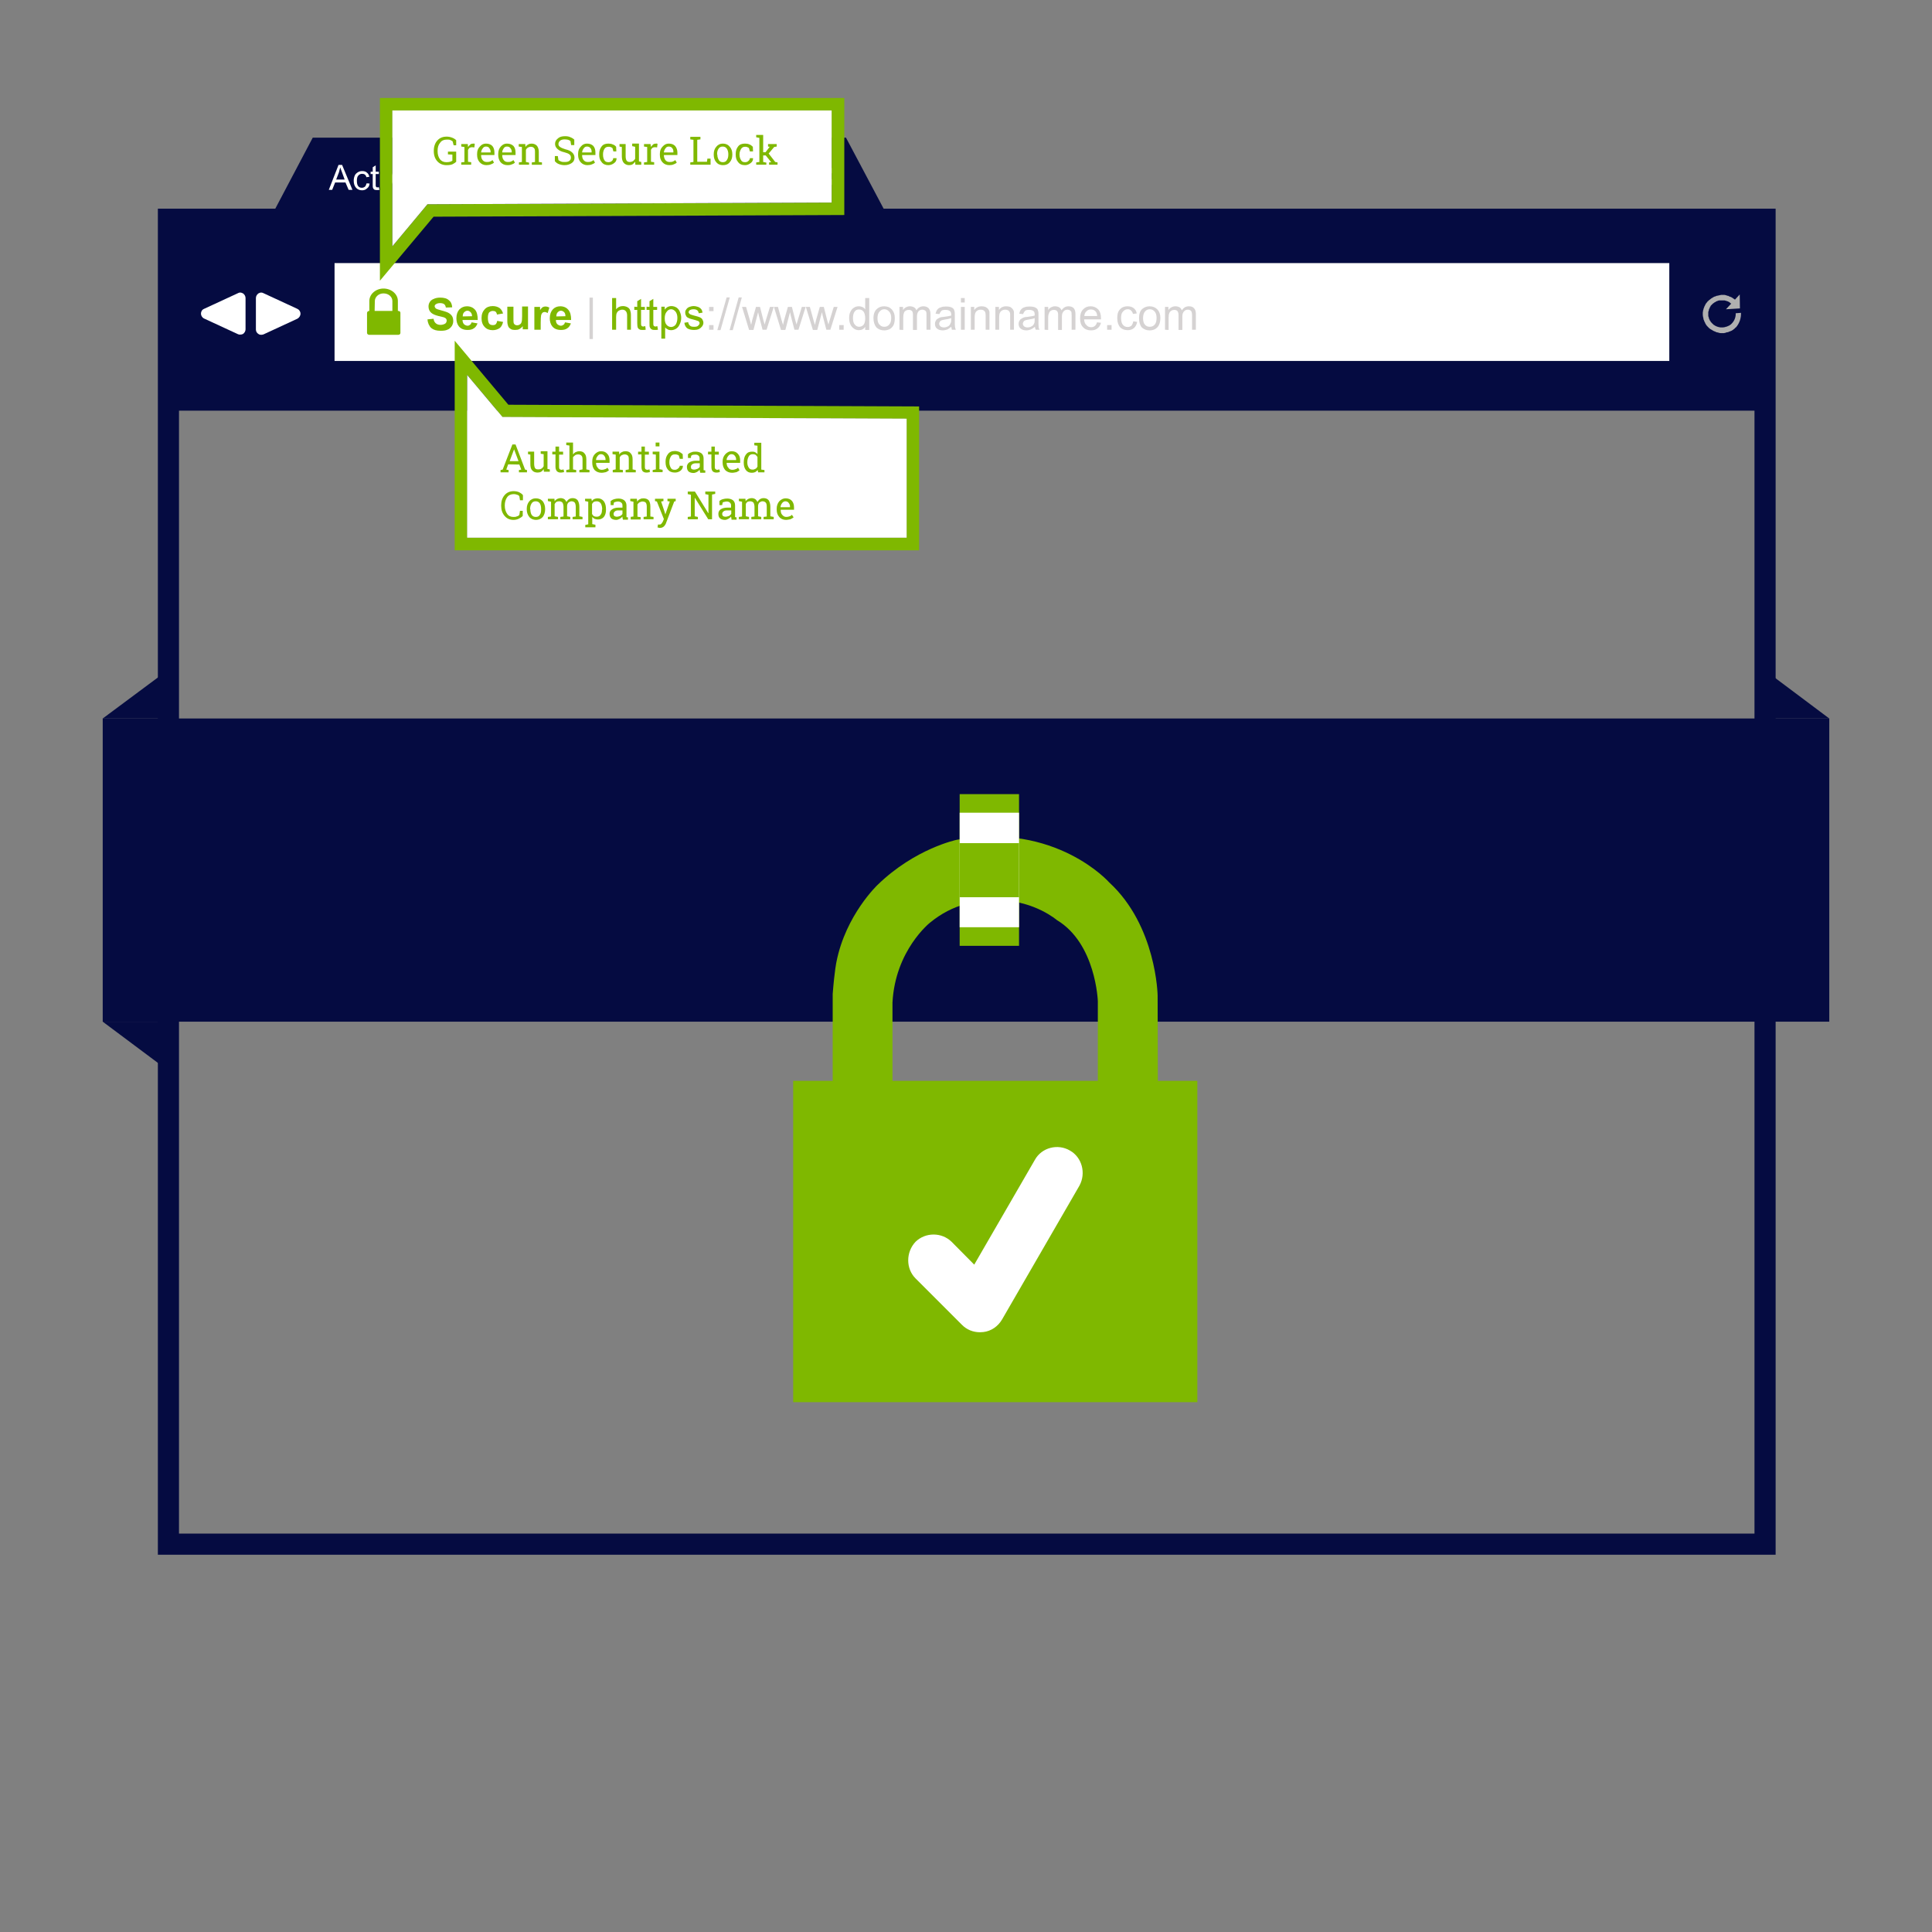 <?xml version="1.0" encoding="UTF-8"?>
<!DOCTYPE svg PUBLIC "-//W3C//DTD SVG 1.1//EN" "http://www.w3.org/Graphics/SVG/1.1/DTD/svg11.dtd">
<!-- Creator: CorelDRAW 2020 (64-Bit) -->
<svg xmlns="http://www.w3.org/2000/svg" xml:space="preserve" width="3.6in" height="3.6in" version="1.1" style="shape-rendering:geometricPrecision; text-rendering:geometricPrecision; image-rendering:optimizeQuality; fill-rule:evenodd; clip-rule:evenodd"
viewBox="0 0 3600 3600"
 xmlns:xlink="http://www.w3.org/1999/xlink"
 xmlns:xodm="http://www.corel.com/coreldraw/odm/2003">
 <rect x="0" y="0" width="3600" height="3600" fill="#808080" stroke="none"/>
 <defs>
  <style type="text/css">
   <![CDATA[
    .str0 {stroke:#050B41;stroke-width:39.37;stroke-miterlimit:2.613}
    .fil0 {fill:none}
    .fil1 {fill:#050B41}
    .fil2 {fill:#7FB800}
    .fil4 {fill:#B0B0B0}
    .fil5 {fill:#D5D2D2}
    .fil3 {fill:white}
   ]]>
  </style>
 </defs>
 <g id="Layer_x0020_1">
  <g id="_2416879969744">
   <g id="_2007466052896">
    <rect class="fil0 str0" x="313.84" y="408.52" width="2975.08" height="2468.8"/>
    <polygon class="fil1" points="3305.06,1261.24 3408.59,1338.8 3305.06,1338.8 "/>
    <polygon class="fil1" points="295.73,1261.24 191.41,1338.8 295.73,1338.8 "/>
    <polygon class="fil1" points="295.73,1981.69 191.41,1903.74 295.73,1903.74 "/>
    <rect class="fil1" x="191.4" y="1338.8" width="3217.19" height="564.94"/>
    <path class="fil2" d="M2157.07 1854.92c0,0 -1.97,-129.52 -90.15,-210.62 0,0 -99.21,-112.59 -283.85,-79.52 0,0 -77.55,15.75 -148.02,84.25 0,0 -59.05,55.9 -76.37,142.91 0,0 -3.54,15.35 -7.09,60.23l0 161.8 -73.62 0 0 598.8 753.11 0 0 -598.8 -73.62 0 -0.39 -159.05 0 0 -0 0zm-111.41 159.05l-382.66 0 0 -145.67c5.12,-98.03 70.07,-149.2 70.07,-149.2 42.91,-35.04 87.39,-42.91 131.49,-41.34 63.38,1.18 104.72,36.61 104.72,36.61 72.83,43.7 76.37,151.17 76.37,151.17l0 148.42 0 0 0 0z"/>
    <rect class="fil2" x="1788.19" y="1479.74" width="110.63" height="282.67"/>
    <rect class="fil3" x="1788.19" y="1514.38" width="110.63" height="213.38"/>
    <rect class="fil2" x="1788.19" y="1571.08" width="110.63" height="100.78"/>
    <path class="fil3" d="M2011.41 2209.24l-144.09 249.2c-7.48,12.99 -20.47,22.05 -35.04,23.62 -1.97,0 -4.33,0.39 -6.3,0.39 -12.6,0 -24.8,-4.72 -33.86,-14.17l-86.21 -86.22c-18.11,-18.11 -18.11,-48.82 0,-68.11 18.5,-18.11 48.82,-18.11 67.31,0l42.13 42.52 112.99 -195.27c12.6,-22.83 42.52,-30.71 65.35,-17.32 22.44,12.6 30.31,42.13 17.72,65.35l0 0 0 0z"/>
    <g>
     <polygon class="fil3" points="3110.57,501.04 3110.57,662.06 3110.57,672.69 3102.31,672.69 631.54,672.69 623.28,672.69 623.28,661.66 623.28,501.04 623.28,490.02 631.54,490.02 3102.31,490.02 3110.57,490.02 "/>
     <path class="fil1" d="M1652.37 399.86l-75.98 -143.3 -993.66 0 -75.59 143.3 -204.32 -0.79c0,10.63 0,366.13 0,366.13l2986.89 0 0 -365.34 -1637.33 0 -0 0zm1458.2 101.18l0 161.02 0 10.63 -8.27 0 -2470.76 0 -8.27 0 0 -11.02 0 -160.62 0 -11.02 8.27 0 2470.76 0 8.27 0 0 11.02z"/>
     <g>
      <path class="fil3" d="M612.65 353.8l18.11 -46.46 6.69 0 19.29 46.46 -7.09 0 -5.91 -13.78 -19.29 0 -5.51 13.78 -6.3 0zm13.78 -19.29l15.75 0 -4.72 -12.99c-1.57,-3.94 -2.76,-7.09 -3.54,-9.45 -0.79,3.15 -1.57,5.91 -2.36,9.06l-5.12 13.39z"/>
      <path class="fil3" d="M683.12 341.6l5.51 0.39c-0.39,4.33 -1.97,7.09 -4.72,9.06 -2.36,2.36 -5.51,3.54 -9.06,3.54 -4.72,0 -8.66,-1.57 -11.42,-4.72 -2.76,-3.15 -4.33,-7.48 -4.33,-12.99 0,-3.94 0.79,-7.09 1.97,-9.84 1.18,-2.76 3.15,-4.33 5.51,-5.91 2.36,-1.57 5.12,-2.36 8.27,-2.36 3.54,0 6.69,0.79 8.66,2.76 2.76,1.97 3.94,4.72 4.72,7.87l-5.51 0.79c-0.39,-1.97 -1.57,-3.94 -2.76,-4.72 -1.18,-1.18 -3.15,-1.57 -5.12,-1.57 -2.76,0 -5.12,0.79 -7.09,3.15 -1.97,1.97 -2.76,5.12 -2.76,9.84 0,4.72 0.79,7.87 2.36,9.84 1.57,2.36 4.33,3.15 7.09,3.15 1.97,0 3.94,-0.79 5.51,-1.97 1.57,-1.57 2.36,-3.54 3.15,-6.3z"/>
      <path class="fil3" d="M705.95 348.69l1.18 5.12c-1.57,0 -3.15,0.39 -4.33,0.39 -2.36,0 -3.94,-0.39 -5.12,-0.79 -1.18,-0.79 -1.97,-1.57 -2.36,-2.76 -0.79,-1.18 -0.79,-3.15 -0.79,-6.69l0 -19.69 -3.94 0 0 -4.33 3.94 0 0 -8.27 5.51 -3.54 0 11.81 5.91 0 0 4.33 -5.91 0 0 20.08c0,1.57 0,2.76 0.39,3.15 0.39,0.39 0.79,0.79 0.79,1.18 0.39,0.39 1.57,0.39 1.97,0.39 1.18,0 1.97,0 2.76,-0.39z"/>
      <path class="fil4" d="M711.85 313.65l0 -6.69 5.51 0 0 6.69 -5.51 0 0 0zm0 40.15l0 -33.86 5.51 0 0 33.86 -5.51 0z"/>
      <path class="fil4" d="M735.48 353.8l-12.6 -33.86 6.3 0 7.09 20.47c0.79,1.97 1.57,4.33 2.36,6.69 0.39,-1.97 1.18,-3.94 1.97,-6.69l7.48 -20.47 5.91 0 -12.6 33.86c0,0 -5.91,0 -5.91,0z"/>
      <path class="fil4" d="M781.15 349.47c-2.36,1.97 -3.94,3.15 -6.3,3.94 -1.97,0.39 -3.94,1.18 -6.3,1.18 -3.54,0 -6.3,-0.79 -8.66,-2.76 -1.97,-1.97 -3.15,-3.94 -3.15,-7.09 0,-1.57 0.39,-2.76 1.18,-4.33 0.79,-1.57 1.97,-2.76 3.15,-3.54 1.18,-1.18 2.76,-1.57 3.94,-1.97 1.57,-0.39 3.15,-0.39 5.12,-0.79 4.72,-0.79 8.27,-1.18 10.24,-1.97 0,-0.79 0,-1.18 0,-1.57 0,-2.36 -0.39,-3.94 -1.57,-5.12 -1.57,-1.18 -3.54,-1.57 -6.3,-1.57 -2.76,0 -4.72,0 -5.91,1.57 -1.57,0.79 -2.36,2.36 -2.76,4.72l-5.91 -0.79c0.79,-2.36 1.18,-4.33 2.76,-5.91 1.18,-1.57 2.76,-2.36 4.72,-3.54 2.36,-0.79 4.72,-1.18 7.87,-1.18 2.76,0 5.12,0.39 7.09,0.79 1.97,0.79 3.15,1.57 3.94,2.76 1.18,0.79 1.57,2.36 1.97,3.94 0.39,0.79 0.39,2.76 0.39,5.12l0 7.87c0,5.51 0,8.66 0.39,10.24 0.39,1.57 0.39,2.76 1.57,4.33l-6.69 0c-0.39,-1.18 -0.79,-2.76 -0.79,-4.33zm-0.79 -12.6c-1.97,0.79 -5.12,1.57 -9.06,1.97 -2.76,0.39 -4.33,0.79 -5.12,1.57 -1.18,0 -1.97,0.79 -2.36,1.57 -0.39,1.18 -0.79,1.97 -0.79,2.76 0,1.57 0.79,3.15 1.97,3.94 1.18,0.79 2.76,1.57 4.72,1.57 2.36,0 4.33,-0.79 5.91,-1.57 1.57,-0.79 3.15,-2.36 3.94,-3.94 0.39,-1.57 0.79,-3.15 0.79,-5.91l0 -1.97 0 0z"/>
      <path class="fil4" d="M807.91 348.69l0.79 5.12c-1.57,0 -3.15,0.39 -4.33,0.39 -1.97,0 -3.54,-0.39 -5.12,-0.79 -1.18,-0.79 -1.57,-1.57 -2.36,-2.76 -0.39,-1.18 -0.39,-3.15 -0.39,-6.69l0 -19.69 -4.33 0 0 -4.33 4.33 0 0 -8.27 5.51 -3.54 0 11.81 5.91 0 0 4.33 -5.91 0 0 20.08c0,1.57 0,2.76 0.39,3.15 0,0.39 0.39,0.79 0.79,1.18 0.39,0.39 1.18,0.39 1.97,0.39 0.79,0 1.57,0 2.76,-0.39z"/>
      <path class="fil4" d="M836.26 343.17l5.91 0.39c-0.79,3.54 -2.76,6.3 -5.12,8.27 -2.36,1.97 -5.51,2.76 -9.45,2.76 -5.12,0 -9.06,-1.57 -11.81,-4.72 -3.15,-3.15 -4.72,-7.48 -4.72,-12.6 0,-5.91 1.57,-10.24 4.72,-13.39 2.76,-3.15 6.69,-4.72 11.42,-4.72 4.72,0 8.27,1.57 11.02,4.72 2.76,3.15 4.33,7.48 4.33,12.99 0,0.39 0,0.79 0,1.57l-25.2 0c0.39,3.54 1.18,6.3 3.15,8.66 1.97,1.97 4.33,3.15 7.09,3.15 2.36,0 4.33,-0.79 5.51,-1.57 1.57,-1.57 2.36,-3.54 3.15,-5.51zm-18.5 -9.45l18.9 0c-0.39,-2.76 -0.79,-5.12 -1.97,-6.69 -1.97,-1.97 -4.33,-3.15 -7.09,-3.15 -2.76,0 -5.12,0.79 -6.69,2.36 -1.97,2.36 -3.15,4.33 -3.15,7.48z"/>
      <path class="fil4" d="M868.15 353.8l0 -46.85 17.32 0c3.94,0 6.69,0.79 8.66,1.57 2.36,0.79 3.94,2.36 5.12,4.33 1.18,1.97 1.97,3.94 1.97,6.3 0,1.97 -0.79,3.94 -1.57,5.51 -0.79,1.57 -2.76,3.15 -5.12,4.33 2.76,0.79 5.12,2.36 6.69,4.33 1.57,1.97 1.97,4.33 1.97,7.09 0,2.36 -0.39,4.33 -1.57,6.3 -0.79,1.97 -1.97,3.54 -3.15,4.33 -1.18,1.18 -3.15,1.97 -5.51,2.36 -1.97,0.39 -4.72,0.79 -7.48,0.79l-17.32 0 0 -0.39 0 0zm6.3 -27.16l10.24 0c2.76,0 4.72,-0.39 5.91,-0.79 1.57,-0.39 2.76,-1.18 3.54,-2.36 0.79,-0.79 1.18,-2.36 1.18,-3.94 0,-1.57 -0.39,-3.15 -1.18,-4.33 -0.79,-1.18 -1.97,-1.57 -3.15,-2.36 -1.18,-0.39 -3.94,-0.79 -7.09,-0.79l-9.45 0 0 14.57 0 0zm0 21.65l11.42 0c1.97,0 3.54,0 3.94,-0.39 1.57,0 2.76,-0.39 3.94,-1.18 0.79,-0.39 1.97,-1.57 2.36,-2.36 0.79,-1.18 1.18,-2.36 1.18,-3.94 0,-1.97 -0.39,-3.15 -1.57,-4.72 -0.79,-1.57 -1.97,-2.36 -3.54,-2.76 -1.57,-0.79 -3.94,-1.18 -6.69,-1.18l-11.02 0 0 16.54 0 0z"/>
      <path class="fil4" d="M911.45 353.8l0 -33.86 5.12 0 0 5.51c1.57,-2.76 2.76,-4.33 3.94,-4.72 1.18,-0.79 2.36,-1.18 3.54,-1.18 1.97,0 4.33,0.39 5.91,1.57l-1.57 5.51c-1.57,-1.18 -3.15,-1.18 -4.33,-1.18 -1.18,0 -2.36,0 -3.15,1.18 -1.18,0.39 -1.57,1.97 -2.36,3.15 -0.39,1.97 -0.79,4.33 -0.79,6.3l0 17.72 -6.3 0 0 0z"/>
      <path class="fil4" d="M931.14 336.87c0,-6.3 1.57,-11.02 5.12,-14.17 2.76,-2.36 6.69,-3.54 10.63,-3.54 4.72,0 8.27,1.57 11.42,4.72 3.15,3.15 4.33,7.09 4.33,12.6 0,4.33 -0.39,7.87 -1.57,10.24 -1.57,2.36 -3.15,4.33 -5.91,5.91 -2.36,1.18 -5.12,2.36 -7.87,2.36 -4.72,0 -8.66,-1.57 -11.42,-4.72 -3.15,-3.15 -4.72,-7.48 -4.72,-13.39zm5.91 0c0,4.33 0.79,7.48 2.76,9.45 1.97,2.36 4.33,3.15 7.09,3.15 2.76,0 5.12,-1.18 7.09,-3.15 1.97,-1.97 2.76,-5.51 2.76,-9.84 0,-3.94 -0.79,-7.48 -2.76,-9.45 -1.97,-2.36 -4.33,-3.15 -7.09,-3.15 -2.76,0 -5.12,0.79 -7.09,3.15 -1.97,1.97 -2.76,5.51 -2.76,9.84z"/>
      <path class="fil4" d="M976.02 353.8l-10.63 -33.86 5.91 0 5.51 19.69 1.97 7.09c0,-0.39 0.79,-2.76 1.97,-7.09l5.51 -20.08 5.91 0 4.72 19.69 1.57 6.69 1.97 -6.69 5.91 -19.69 5.51 0 -10.63 34.25 -5.91 0 -5.12 -20.47 -1.18 -5.91 -7.09 26.38 -5.91 0 0 0 0 0z"/>
      <path class="fil4" d="M1014.2 343.57l5.91 -0.79c0.39,1.97 1.18,3.94 2.76,5.12 1.57,1.18 3.54,1.97 6.3,1.97 2.36,0 4.33,-0.79 5.91,-1.57 1.18,-0.79 1.57,-2.36 1.57,-3.54 0,-1.57 -0.39,-2.76 -1.57,-3.15 -0.79,-0.79 -2.76,-1.18 -5.91,-1.97 -3.94,-0.79 -7.09,-1.97 -8.66,-2.76 -1.57,-1.18 -2.76,-1.97 -3.54,-3.15 -1.18,-1.18 -1.18,-2.76 -1.18,-4.72 0,-1.57 0,-2.76 0.79,-4.33 0.79,-1.18 1.57,-2.36 2.76,-3.15 1.18,-0.39 2.36,-1.18 3.94,-1.57 1.57,-0.39 3.15,-0.39 4.72,-0.39 2.76,0 5.12,0 7.09,1.18 2.36,0.79 3.54,1.97 4.72,3.15 0.79,1.18 1.18,3.15 1.57,5.12l-5.51 0.79c-0.39,-1.57 -0.79,-2.76 -2.36,-3.94 -1.18,-0.79 -2.76,-1.57 -5.12,-1.57 -2.36,0 -4.72,0.39 -5.51,1.18 -1.18,1.18 -1.57,1.97 -1.57,3.15 0,0.79 0.39,1.57 0.39,1.97 0.79,0.79 1.57,1.18 2.36,1.57 0.79,0.39 2.36,0.79 5.12,1.57 3.94,1.18 6.69,1.97 8.27,2.76 1.57,0.79 2.76,1.57 3.54,3.15 1.18,1.18 1.57,3.15 1.57,5.12 0,1.57 -0.79,3.54 -1.57,5.12 -1.18,1.57 -2.76,3.15 -4.72,3.94 -2.36,1.18 -4.33,1.57 -7.09,1.57 -4.33,0 -7.87,-0.79 -10.24,-2.76 -2.36,-2.76 -3.94,-5.12 -4.72,-9.06z"/>
      <path class="fil4" d="M1072.47 343.17l5.91 0.39c-0.79,3.54 -2.76,6.3 -5.12,8.27 -2.36,1.97 -5.51,2.76 -9.84,2.76 -4.72,0 -9.06,-1.57 -11.81,-4.72 -2.76,-3.15 -4.33,-7.48 -4.33,-12.6 0,-5.91 1.57,-10.24 4.33,-13.39 2.76,-3.15 7.09,-4.72 11.81,-4.72 4.33,0 8.27,1.57 11.02,4.72 2.76,3.15 4.33,7.48 4.33,12.99 0,0.39 0,0.79 0,1.57l-25.2 0c0.39,3.54 1.18,6.3 3.15,8.66 1.97,1.97 4.33,3.15 7.09,3.15 2.36,0 3.94,-0.79 5.51,-1.57 1.18,-1.57 2.36,-3.54 3.15,-5.51zm-18.9 -9.45l18.9 0c-0.39,-2.76 -0.79,-5.12 -1.97,-6.69 -1.97,-1.97 -4.33,-3.15 -7.09,-3.15 -2.76,0 -5.12,0.79 -6.69,2.36 -1.97,2.36 -2.76,4.33 -3.15,7.48z"/>
      <path class="fil4" d="M1085.46 353.8l0 -33.86 5.51 0 0 5.51c1.18,-2.76 2.36,-4.33 3.54,-4.72 1.57,-0.79 2.76,-1.18 3.94,-1.18 1.97,0 3.94,0.39 5.91,1.57l-1.97 5.51c-1.57,-1.18 -2.76,-1.18 -3.94,-1.18 -1.18,0 -2.36,0 -3.54,1.18 -0.79,0.39 -1.57,1.97 -1.97,3.15 -0.79,1.97 -1.18,4.33 -1.18,6.3l0 17.72 -6.3 0 0 0z"/>
      <polygon class="fil4" points="1137.04,353.8 1137.04,312.46 1121.29,312.46 1121.29,306.95 1158.3,306.95 1158.3,312.46 1142.94,312.46 1142.94,353.8 "/>
      <path class="fil4" d="M1161.84 353.8l0 -33.86 5.51 0 0 5.51c1.18,-2.76 2.36,-4.33 3.54,-4.72 1.18,-0.79 2.36,-1.18 3.54,-1.18 1.97,0 4.33,0.39 5.91,1.57l-1.57 5.51c-1.57,-1.18 -2.76,-1.18 -4.33,-1.18 -1.18,0 -2.36,0 -3.15,1.18 -1.18,0.39 -1.57,1.97 -2.36,3.15 -0.39,1.97 -0.79,4.33 -0.79,6.3l0 17.72 -6.3 0 0 0z"/>
      <path class="fil4" d="M1205.54 353.8l0 -4.72c-2.36,3.54 -5.91,5.91 -10.63,5.91 -1.97,0 -3.94,-0.39 -5.51,-1.18 -1.97,-1.18 -3.15,-1.97 -3.94,-3.15 -0.79,-1.18 -1.57,-2.36 -1.97,-4.33 0,-1.18 0,-2.76 0,-5.12l0 -21.26 5.51 0 0 18.9c0,3.15 0,4.72 0.39,5.91 0,1.57 1.18,3.15 1.97,3.54 1.18,0.79 2.36,1.18 4.33,1.18 1.97,0 3.54,-0.39 5.12,-1.18 1.57,-0.79 2.36,-1.97 3.15,-3.54 0.39,-1.57 0.79,-3.94 0.79,-6.69l0 -18.11 5.51 0 0 33.86 -4.72 0 0 0z"/>
      <path class="fil4" d="M1217.74 343.57l5.51 -0.79c0.39,1.97 1.18,3.94 2.76,5.12 1.57,1.18 3.54,1.97 6.3,1.97 2.36,0 4.72,-0.79 5.91,-1.57 1.18,-0.79 1.57,-2.36 1.57,-3.54 0,-1.57 -0.39,-2.76 -1.57,-3.15 -0.79,-0.79 -2.76,-1.18 -5.91,-1.97 -3.94,-0.79 -7.09,-1.97 -8.66,-2.76 -1.57,-1.18 -2.76,-1.97 -3.54,-3.15 -1.18,-1.18 -1.18,-2.76 -1.18,-4.72 0,-1.57 0,-2.76 0.79,-4.33 0.79,-1.18 1.57,-2.36 2.76,-3.15 1.18,-0.39 2.36,-1.18 3.94,-1.57 1.57,-0.39 3.15,-0.39 4.72,-0.39 2.76,0 5.12,0 7.09,1.18 2.36,0.79 3.54,1.97 4.72,3.15 0.79,1.18 1.18,3.15 1.57,5.12l-5.51 0.79c-0.39,-1.57 -0.79,-2.76 -1.97,-3.94 -1.57,-0.79 -3.15,-1.57 -5.51,-1.57 -2.36,0 -4.72,0.39 -5.51,1.18 -1.18,1.18 -1.57,1.97 -1.57,3.15 0,0.79 0.39,1.57 0.39,1.97 0.79,0.79 1.57,1.18 2.36,1.57 0.79,0.39 2.36,0.79 5.12,1.57 3.94,1.18 6.69,1.97 8.27,2.76 1.57,0.79 2.76,1.57 3.54,3.15 1.18,1.18 1.57,3.15 1.57,5.12 0,1.57 -0.79,3.54 -1.57,5.12 -1.18,1.57 -2.76,3.15 -4.72,3.94 -2.36,1.18 -4.33,1.57 -7.09,1.57 -4.33,0 -7.87,-0.79 -10.24,-2.76 -2.36,-2.76 -3.94,-5.12 -4.33,-9.06z"/>
      <path class="fil4" d="M1264.98 348.69l1.18 5.12c-1.57,0 -3.15,0.39 -4.33,0.39 -2.36,0 -3.94,-0.39 -5.12,-0.79 -1.18,-0.79 -1.97,-1.57 -2.36,-2.76 -0.79,-1.18 -0.79,-3.15 -0.79,-6.69l0 -19.69 -3.94 0 0 -4.33 3.94 0 0 -8.27 5.51 -3.54 0 11.81 5.91 0 0 4.33 -5.91 0 0 20.08c0,1.57 0,2.76 0.39,3.15 0.39,0.39 0.79,0.79 1.18,1.18 0,0.39 1.18,0.39 1.57,0.39 1.18,0 1.97,0 2.76,-0.39z"/>
     </g>
     <path class="fil2" d="M742.17 579.38l-0.79 0 0 -18.5c0,-12.99 -12.2,-23.23 -26.77,-23.23 -14.17,0 -26.38,10.24 -26.38,23.23l0 18.5 -0.39 0c-2.36,0 -3.94,1.97 -3.94,3.94l0 37.01c0,1.97 1.97,3.54 3.94,3.54l54.33 0c2.36,0 3.94,-1.57 3.94,-3.54l0 -36.61c0.39,-2.76 -1.57,-4.33 -3.94,-4.33l0 0zm-43.7 -18.5c0,-7.09 6.69,-14.17 16.14,-14.17 9.84,0 16.54,6.69 16.54,14.17l0 18.5 -33.07 0 0.39 -18.5 0 0z"/>
     <g>
      <g>
       <g>
        <path class="fil4" d="M1525.21 341.99l11.42 -13.39 0 0 -10.24 -12.2c-1.57,-2.36 -0.39,-5.51 2.76,-5.51l0.39 0c1.18,0 2.36,0.79 2.76,1.18l5.51 7.48 0 0c0,0 1.97,2.36 3.15,3.54 0,0.39 0.39,0.39 0.39,0 1.18,-1.18 3.15,-3.54 3.15,-3.54l0 0 6.69 -7.48c0.39,-0.39 1.57,-1.18 2.36,-1.18l0 0c2.76,0 4.33,3.15 2.36,5.51l-10.63 11.81 0 0 11.81 13.78c1.97,2.36 0.39,5.51 -2.36,5.51l-0.39 0c-0.79,0 -1.97,-0.79 -2.76,-1.18l-7.87 -10.24 0 0 -2.76 -3.15 0 0 -10.24 13.39c-0.79,0.79 -1.57,1.18 -3.15,1.18l0 0c-2.76,0 -4.33,-3.15 -2.36,-5.51z"/>
       </g>
      </g>
     </g>
     <path class="fil3" d="M457.54 613.63c0,3.54 -1.97,6.69 -4.72,8.66 -1.57,0.79 -3.54,1.18 -5.12,1.18 -1.57,0 -2.76,0 -4.33,-0.79l-62.99 -29.13c-3.54,-1.57 -5.91,-5.51 -5.91,-9.06 0,-3.94 1.97,-7.48 5.91,-9.06l62.99 -29.13c1.18,-0.79 2.76,-1.18 4.33,-1.18 1.57,0 3.54,0.79 5.12,1.57 2.76,1.97 4.72,5.12 4.72,8.66l0 58.26 0 0z"/>
     <path class="fil3" d="M553.99 593.95l-62.99 29.13c-1.18,0.39 -2.76,0.79 -4.33,0.79 -1.97,0 -3.54,-0.39 -5.12,-1.57 -2.76,-1.57 -4.72,-4.72 -4.72,-8.27l0 -58.66c0,-3.54 1.97,-6.69 4.72,-8.66 1.57,-0.79 3.15,-1.57 5.12,-1.57 1.57,0 2.76,0.39 4.33,1.18l62.99 29.13c3.54,1.57 5.91,5.12 5.91,9.06 0,3.94 -2.36,7.48 -5.91,9.45l0 -0z"/>
     <path class="fil4" d="M3234.98 609.7c-0.39,0.39 -0.79,0.39 -1.18,0.79 0,0 0,0 -0.39,0.39 -0.39,0.79 -1.57,1.57 -2.36,2.36l-0.39 0c-0.39,0.79 -1.57,1.57 -2.36,1.97 -0.39,0 -0.39,0.39 -0.79,0.39 -0.79,0.79 -1.57,0.79 -2.36,1.18 -0.39,0 -0.79,0.39 -0.79,0.39 -0.79,0.39 -1.57,0.39 -2.36,0.79 -0.39,0 -0.39,0.39 -0.79,0.39 -0.79,0.39 -1.18,0.79 -2.36,0.79 -0.39,0 -0.79,0 -1.18,0 -0.79,0.39 -1.18,0.39 -1.97,0.79 -0.39,0 -0.79,0.39 -1.57,0.39 -0.39,0 -1.18,0.39 -1.57,0.39 -0.79,0 -1.18,0 -1.57,0 -0.79,0 -1.18,0 -1.97,0 -0.79,0 -1.18,0 -1.57,0 -0.79,0 -1.18,0 -1.57,0 -0.79,0 -1.18,0 -1.97,-0.39 -0.39,0 -1.18,0 -1.57,-0.39 -0.39,0 -1.18,-0.39 -1.57,-0.39 -0.39,0 -1.18,-0.39 -1.57,-0.39 -0.39,0 -1.18,0 -1.57,-0.39 -0.39,-0.39 -1.18,-0.39 -1.18,-0.79 -0.79,-0.39 -1.18,-0.39 -1.57,-0.39 -0.79,-0.39 -1.18,-0.79 -1.57,-0.79 -0.79,-0.39 -1.18,-0.39 -1.57,-0.79 -0.79,-0.39 -1.18,-0.79 -1.57,-1.18 -0.79,0 -1.18,-0.39 -1.57,-0.79 -0.79,-0.39 -1.18,-0.79 -1.57,-0.79 -0.79,-0.39 -1.18,-0.79 -1.57,-1.57 -0.39,0 -0.79,0 -1.18,-0.39 0,-0.39 0,-0.39 -0.39,-0.79 -0.39,-0.39 -0.39,-0.39 -0.79,-0.39 0,-0.39 0,-0.79 -0.39,-0.79 -0.39,-0.39 -1.18,-0.79 -1.18,-1.18 -0.39,-0.79 -0.79,-0.79 -1.57,-1.57 0,-0.39 -0.39,-0.79 -0.79,-1.18 -0.39,-0.79 -0.79,-1.18 -0.79,-1.57 -0.39,-0.39 -0.79,-0.79 -0.79,-1.18 -0.39,-0.79 -0.39,-1.18 -0.79,-1.97 -0.39,-0.39 -0.39,-0.79 -0.79,-1.18 -0.39,-0.79 -0.39,-1.57 -0.79,-2.36 0,0 -0.39,-0.39 -0.39,-0.79 -0.39,-0.79 -0.79,-1.57 -0.79,-2.36 0,-0.39 0,-0.79 0,-1.18 -0.39,-0.79 -0.39,-1.57 -0.79,-2.36 0,-0.39 0,-0.79 0,-0.79 0,-0.79 -0.39,-1.57 -0.39,-2.76 0,-0.39 0,-0.39 0,-0.39 0,-1.18 0,-1.97 0,-2.76 0,-0.39 0,-0.79 0,-0.79 0,-0.79 0,-1.97 0.39,-2.36 0,-0.39 0,-0.79 0,-1.18 0,-0.79 0.39,-1.57 0.79,-2.36 0,-0.39 0,-0.79 0,-0.79 0.39,-0.79 0.39,-1.57 0.79,-2.36 0,-0.39 0.39,-0.79 0.39,-0.79 0.39,-0.79 0.39,-1.18 0.79,-2.36 0.39,-0.39 0.39,-0.79 0.79,-1.18 0.39,-0.79 0.39,-1.18 0.79,-1.97 0.39,-0.39 0.79,-0.79 0.79,-1.18 0,-0.79 0.39,-1.18 1.18,-1.57 0.39,-0.39 0.39,-0.79 0.79,-1.18 0.39,-0.79 1.18,-0.79 1.18,-1.57 0.39,-0.39 0.39,-0.79 0.79,-0.79 0.39,0 0.39,0 0.79,-0.39 0,-0.39 0,-0.39 0.39,-0.79 0.39,-0.39 0.79,-0.39 0.79,-0.39 0,-0.39 0.79,-1.18 1.57,-1.18 0,-0.39 0.79,-0.79 1.18,-1.18 0.39,-0.39 0.79,-0.39 1.57,-1.18 0.39,-0.39 0.79,-0.79 1.57,-0.79 0.39,-0.39 0.79,-0.79 1.57,-1.18 0.39,-0.39 0.79,-0.39 1.57,-0.79 0.39,-0.39 0.79,-0.79 1.57,-0.79 0.39,0 1.18,-0.39 1.57,-0.39 0.79,-0.39 1.18,-0.39 1.57,-0.79 0.79,-0.39 1.18,-0.39 1.97,-0.39 0.79,0 0.79,-0.39 1.57,-0.39 0.79,0 1.18,-0.39 1.97,-0.39 0.39,0 0.79,-0.39 1.57,-0.39 0.39,0 1.18,0 1.57,-0.39 0.79,0 1.57,0 1.57,0 0.79,0 1.57,0 1.57,0 0.79,0 1.18,0 1.97,0 0.79,0 0.79,0 1.57,0 0.79,0 1.18,0.39 1.97,0.39 0.39,0 0.79,0.39 1.18,0.39 0.39,0 1.57,0.39 1.97,0.79 0.39,0 0.79,0 1.57,0 0.39,0.39 1.57,0.79 1.97,1.18 0.39,0 0.79,0.39 0.79,0.39 0.79,0 1.57,0.39 2.36,0.79 0.39,0 0.79,0.39 0.79,0.39 0.79,0 1.57,0.79 1.97,1.18 0.39,0 0.39,0.39 0.79,0.39 0.79,0.39 1.57,1.18 1.97,1.57 0.39,0 0.39,0 0.79,0 0.39,0.39 0.79,0.79 1.18,1.57l9.06 -9.84 0.39 25.98 -25.98 1.57 9.84 -10.63c-0.39,0 -0.79,-0.39 -1.57,-0.79 -0.39,-0.39 -1.18,-0.79 -1.57,-1.57 -0.79,-0.39 -1.18,-0.79 -2.36,-1.18 -0.39,-0.39 -1.57,-0.79 -1.97,-0.79 -0.79,-0.39 -1.57,-0.79 -2.36,-0.79 0,0 0,0 -0.39,0 -0.39,-0.39 -1.57,-0.39 -1.97,-0.79l-0.39 0c-0.79,0 -1.18,0 -2.36,0l0 0c-0.79,0 -1.18,0 -1.97,0 -0.39,0 -0.39,0 -0.79,0 -0.39,0 -1.18,0 -1.57,0 -0.39,0 -0.39,0 -0.79,0 -0.79,0 -1.18,0 -1.57,0 -0.39,0 -0.79,0 -0.79,0 -0.79,0 -1.18,0.39 -1.57,0.39 -0.39,0 -0.79,0.39 -1.18,0.39 0,0 -0.79,0.39 -1.57,0.79 0,0 -0.39,0 -0.79,0 -0.39,0.39 -0.79,0.39 -1.18,0.79 -0.39,0 -0.79,0.39 -0.79,0.79 -0.39,0 -1.18,0.39 -1.57,0.39 0,0.39 -0.39,0.39 -0.79,0.79 -0.39,0.39 -0.79,0.39 -1.18,0.79 -0.39,0.39 -0.79,0.79 -1.18,0.79 0,0 -0.39,0.39 -0.79,0.79 -0.39,0.39 -0.39,0.79 -0.79,0.79 -0.39,0.39 -0.79,0.79 -1.18,1.18 0,0.39 -0.39,0.39 -0.79,0.79 -0.39,0.39 -0.79,0.79 -0.79,1.18 0,0 -0.39,0.39 -0.39,1.18 -0.39,0.39 -0.39,0.39 -0.79,0.79 -0.39,0.39 -0.39,0.79 -0.39,1.18 0,0.39 -0.39,0.79 -0.39,1.18 -0.39,0 -0.39,0.79 -0.79,1.18 0,0.39 -0.39,0.39 -0.39,0.79 0,0.39 0,1.18 0,1.18 0,0.39 -0.39,0.79 -0.39,1.18 0,0.39 -0.39,0.79 -0.39,1.18 0,0.39 0,0.39 -0.39,0.79 0,0.79 0,1.18 0,1.57 0,0.39 0,0.79 0,1.18 0,0.39 0,0.79 0,1.18 0,0.39 0,0.79 0,1.18 0,0.39 0,0.79 0,1.57 0,0.39 0,0.39 0,0.79 0,0.79 0,1.18 0.39,1.57 0,0.39 0,0.79 0.39,1.18 0,0.39 0.39,0.79 0.39,1.18 0,0.39 0,0.79 0,1.18 0.39,0.39 0.39,0.79 0.79,1.18 0,0.39 0.39,0.79 0.39,0.79 0.39,0.39 0.39,1.18 0.39,1.57 0.39,0 0.39,0.39 0.79,0.79 0.39,0.39 0.79,0.39 0.79,1.18 0,0.39 0.39,0.79 0.39,0.79 0.39,0.39 0.79,0.79 1.18,1.18 0,0.39 0.39,0.39 0.79,0.79 0.39,0.39 0.79,0.79 0.79,1.18 0.39,0 0.79,0.39 1.18,0.79 0,0.39 0.39,0.39 0.79,0.79 0.39,0.39 0.79,0.79 1.18,1.18 0.39,0 0.79,0 1.18,0.39 0,0.39 0.79,0.79 1.18,0.79 0.39,0.39 0.39,0.39 0.79,0.39 0.79,0.39 0.79,0.39 1.57,0.79 0.39,0 0.79,0.39 0.79,0.39 0.79,0.39 1.18,0.39 1.57,0.39 0.39,0 0.79,0 0.79,0.39 0.79,0 1.18,0.39 1.57,0.39 0.39,0 0.39,0 0.39,0 0.79,0 1.57,0.39 1.97,0.39 0.39,0 0.39,0 0.79,0 0.39,0 1.18,0 1.97,0 0,0 0,0 0.39,0 0.79,0 1.18,0 1.97,0 0.39,0 0.39,0 0.39,0 0.79,0 1.57,-0.39 1.97,-0.39 0.39,0 0.39,0 0.79,0 0.39,0 1.18,-0.39 1.97,-0.79l0 0c0.79,0 1.18,0 1.97,-0.39l0.39 0c0.39,-0.39 1.18,-0.79 1.97,-1.18 0,0 0,0 0.39,0 0.79,0 1.18,-0.39 2.36,-1.18 1.57,-0.79 2.76,-1.97 3.94,-3.15 5.12,-5.12 7.87,-12.2 7.48,-19.29l9.84 -0.79c0.39,9.84 -2.76,19.29 -9.06,26.77z"/>
     <g>
      <path class="fil2" d="M796.5 595.13l11.42 -1.18c0.39,3.94 1.97,6.69 4.33,8.66 1.97,1.57 4.72,2.76 8.66,2.76 3.54,0 6.69,-1.18 8.66,-2.36 1.97,-1.57 2.76,-3.54 2.76,-5.91 0,-1.18 -0.39,-2.36 -1.18,-3.15 -0.79,-1.18 -2.36,-1.97 -4.33,-2.76 -1.18,-0.39 -4.72,-1.18 -9.84,-2.36 -6.3,-1.57 -10.63,-3.54 -13.39,-5.91 -3.54,-3.15 -5.12,-7.09 -5.12,-11.81 0,-3.15 0.79,-5.91 2.36,-8.27 1.57,-2.76 4.33,-4.72 7.48,-5.91 3.15,-1.57 7.48,-2.36 11.81,-2.36 7.48,0 12.99,1.57 16.54,5.12 3.94,3.15 5.51,7.48 5.91,12.99l-11.81 0.39c-0.39,-2.76 -1.57,-5.12 -3.15,-6.3 -1.57,-1.18 -4.33,-1.97 -7.48,-1.97 -3.54,0 -6.3,0.79 -8.27,2.36 -1.18,0.79 -1.97,1.97 -1.97,3.54 0,1.18 0.79,2.36 1.97,3.94 1.57,1.18 5.12,2.36 11.02,3.94 5.51,1.57 9.84,2.76 12.6,4.33 2.76,1.57 5.12,3.54 6.69,5.91 1.57,2.36 2.36,5.51 2.36,9.45 0,3.15 -0.79,6.3 -2.76,9.45 -1.97,2.76 -4.72,5.51 -8.27,6.69 -3.15,1.57 -7.48,1.97 -12.6,1.97 -7.48,0 -12.99,-1.57 -17.32,-5.12 -3.94,-3.54 -6.69,-9.84 -7.09,-16.14z"/>
      <path class="fil2" d="M878.78 600.64l11.02 1.97c-1.57,3.94 -3.54,7.09 -6.69,9.06 -3.15,2.36 -7.09,3.15 -11.81,3.15 -7.48,0 -12.99,-2.36 -16.54,-7.09 -2.76,-3.54 -4.33,-8.66 -4.33,-14.57 0,-7.09 1.97,-12.6 5.51,-16.54 3.94,-3.94 8.66,-5.91 14.17,-5.91 6.3,0 11.42,2.36 14.96,6.3 3.54,3.94 5.12,10.63 5.12,19.29l-28.35 0c0,3.54 1.18,5.91 2.76,7.87 1.97,1.57 4.33,2.76 6.69,2.76 1.97,0 3.15,-0.79 4.33,-1.57 1.57,-1.18 2.36,-2.36 3.15,-4.72zm0.79 -11.42c0,-3.54 -1.18,-5.91 -2.76,-7.48 -1.57,-1.57 -3.15,-2.76 -5.91,-2.76 -2.36,0 -4.33,1.18 -6.3,3.15 -1.57,1.57 -2.36,4.33 -2.36,7.48l17.32 -0.39 0 0z"/>
      <path class="fil2" d="M937.44 584.11l-11.42 1.97c-0.39,-2.36 -1.18,-3.94 -2.36,-5.12 -1.18,-1.18 -3.15,-1.57 -5.51,-1.57 -2.76,0 -4.72,1.18 -6.69,2.76 -1.57,1.97 -2.36,5.51 -2.36,9.84 0,5.12 0.79,8.66 2.36,11.02 1.57,1.97 3.94,2.76 6.69,2.76 2.36,0 4.33,-0.39 5.51,-1.57 1.18,-1.18 2.36,-3.54 2.76,-6.3l11.02 1.97c-1.18,4.72 -3.15,9.06 -6.3,11.42 -3.54,2.36 -7.87,3.94 -12.99,3.94 -6.3,0 -11.42,-1.97 -14.96,-5.91 -3.94,-3.94 -5.91,-9.45 -5.91,-16.54 0,-7.09 1.97,-12.2 5.91,-16.54 3.54,-3.94 8.66,-5.91 14.96,-5.91 5.51,0 9.45,1.57 12.6,3.54 3.15,2.36 5.12,5.51 6.69,10.24z"/>
      <path class="fil2" d="M974.05 614.42l0 -6.69c-1.57,2.36 -3.94,3.94 -6.3,5.51 -2.36,1.18 -5.12,1.57 -8.27,1.57 -2.76,0 -5.51,-0.39 -7.48,-1.57 -2.36,-1.57 -4.33,-3.15 -5.12,-5.51 -0.79,-1.97 -1.57,-5.12 -1.57,-9.45l0 -26.77 11.42 0 0 19.29c0,6.3 0,9.84 0.39,11.02 0.39,1.18 1.18,2.36 2.36,3.15 1.18,0.79 2.36,1.18 3.94,1.18 1.97,0 3.54,-0.39 5.12,-1.57 1.57,-0.79 2.76,-2.36 3.15,-3.94 0.79,-1.57 1.18,-5.12 1.18,-11.42l0 -18.11 11.02 0 0 42.52 -9.84 0 0 0.79z"/>
      <path class="fil2" d="M1007.12 614.42l-11.42 0 0 -42.52 10.63 0 0 5.91c1.97,-2.76 3.54,-4.72 5.12,-5.51 1.57,-0.79 2.76,-1.18 4.72,-1.18 2.76,0 5.12,0.79 7.48,1.97l-3.15 10.24c-1.97,-1.18 -3.94,-1.97 -5.51,-1.97 -1.57,0 -2.76,0.39 -3.94,1.18 -1.18,1.18 -1.97,2.36 -2.76,4.72 -0.39,2.36 -0.79,7.09 -0.79,14.17l0 12.99 -0.39 0z"/>
      <path class="fil2" d="M1052.79 600.64l11.02 1.97c-1.57,3.94 -3.54,7.09 -6.69,9.06 -3.15,2.36 -7.09,3.15 -11.81,3.15 -7.48,0 -12.99,-2.36 -16.54,-7.09 -2.76,-3.54 -4.33,-8.66 -4.33,-14.57 0,-7.09 1.97,-12.6 5.51,-16.54 3.54,-3.94 8.27,-5.91 14.17,-5.91 5.91,0 11.42,2.36 14.57,6.3 3.94,3.94 5.51,10.63 5.51,19.29l-28.35 0c0,3.54 0.79,5.91 2.76,7.87 1.97,1.57 3.94,2.76 6.69,2.76 1.57,0 3.15,-0.79 4.33,-1.57 1.97,-1.18 2.36,-2.36 3.15,-4.72zm0.79 -11.42c0,-3.54 -0.79,-5.91 -2.36,-7.48 -1.57,-1.57 -3.54,-2.76 -5.91,-2.76 -2.76,0 -4.33,1.18 -6.3,3.15 -1.57,1.57 -2.36,4.33 -2.36,7.48l16.93 -0.39 0 0z"/>
      <polygon class="fil5" points="1098.45,631.74 1098.45,554.58 1104.75,554.58 1104.75,631.74 "/>
      <path class="fil2" d="M1140.58 614.42l0 -59.05 7.48 0 0 20.87c3.15,-3.94 7.48,-5.91 12.6,-5.91 3.15,0 5.91,0.79 8.27,1.97 2.36,1.18 4.33,3.15 5.12,5.51 0.79,1.97 1.57,5.12 1.57,9.45l0 27.17 -7.09 0 0 -27.17c0,-3.54 -1.18,-6.3 -2.76,-7.87 -1.57,-1.57 -3.54,-2.36 -6.3,-2.36 -2.36,0 -4.33,0.79 -5.91,1.57 -1.97,1.18 -3.15,2.36 -4.33,4.72 -0.79,1.57 -1.18,4.72 -1.18,7.48l0 23.62 -7.48 0 0 -0z"/>
      <path class="fil2" d="M1202.39 607.73l0.79 6.69c-1.97,0.39 -3.54,0.39 -5.51,0.39 -2.36,0 -4.72,0 -6.3,-1.18 -1.57,-0.79 -2.36,-1.97 -3.15,-3.54 -0.39,-1.18 -0.79,-4.33 -0.79,-8.27l0 -24.41 -5.51 0 0 -5.91 5.51 0.39 0 -10.63 7.09 -4.33 0 14.96 7.09 0 0 5.51 -7.09 0 0 24.8c0,1.97 0,3.54 0.39,3.94 0.39,0.79 0.39,1.18 1.18,1.57 0.79,0.39 1.57,0.79 2.36,0.79 1.18,-0.39 2.36,-0.39 3.94,-0.79z"/>
      <path class="fil2" d="M1224.83 607.73l1.18 6.69c-2.36,0.39 -3.94,0.39 -5.51,0.39 -2.76,0 -4.72,0 -6.3,-1.18 -1.57,-0.79 -2.36,-1.97 -3.15,-3.54 -0.79,-1.18 -0.79,-4.33 -0.79,-8.27l0 -24.41 -5.51 0 0 -5.91 5.51 0.39 0 -10.63 7.09 -4.33 0 14.96 7.09 0 0 5.51 -7.09 0 0 24.8c0,1.97 0,3.54 0.39,3.94 0,0.79 0.39,1.18 1.18,1.57 0.39,0.39 1.57,0.79 2.36,0.79 1.57,-0.39 2.36,-0.39 3.54,-0.79z"/>
      <path class="fil2" d="M1232.31 630.56l0 -59.05 6.3 0 0 5.51c1.57,-2.36 3.54,-3.94 5.51,-5.12 1.57,-0.79 4.33,-1.57 7.09,-1.57 3.54,0 6.69,1.18 9.45,2.76 2.76,1.97 5.12,4.72 6.3,8.27 1.57,3.54 2.36,7.09 2.36,11.02 0,4.72 -1.18,8.66 -2.76,11.81 -1.57,3.54 -3.54,6.3 -6.69,8.27 -3.15,1.97 -6.3,2.76 -9.45,2.76 -2.36,0 -4.72,-0.39 -6.3,-1.57 -1.97,-0.79 -3.54,-1.97 -4.72,-3.54l0 20.87 -7.09 0 0 -0.39 0 0 0 -0zm6.3 -37.4c0,5.51 1.18,9.84 3.54,12.2 1.97,2.36 5.12,3.94 8.27,3.94 2.76,0 5.91,-1.18 8.27,-3.94 1.97,-2.76 3.54,-7.09 3.54,-12.99 0,-5.51 -1.57,-9.45 -3.54,-11.81 -2.36,-2.76 -5.12,-4.33 -8.27,-4.33 -3.15,0 -5.91,1.57 -7.87,4.33 -2.76,3.15 -3.94,7.09 -3.94,12.6z"/>
      <path class="fil2" d="M1275.22 601.43l7.09 -1.18c0.39,2.76 1.57,5.12 3.54,6.69 1.57,1.57 4.33,1.97 7.48,1.97 3.54,0 5.91,-0.39 7.48,-1.97 1.57,-1.57 2.76,-2.76 2.76,-4.72 0,-1.57 -0.79,-2.76 -2.36,-3.94 -0.79,-0.39 -3.54,-1.18 -7.48,-2.36 -5.12,-1.18 -9.06,-2.36 -11.02,-3.54 -1.97,-0.79 -3.54,-1.97 -4.33,-3.94 -1.18,-1.97 -1.57,-3.54 -1.57,-5.51 0,-1.97 0,-3.94 1.18,-5.12 0.79,-1.57 1.97,-3.15 3.54,-4.33 1.18,-0.79 2.76,-1.57 4.33,-1.97 1.97,-0.79 4.33,-1.18 6.3,-1.18 3.54,0 6.3,0.79 8.66,1.57 2.76,1.18 4.33,2.36 5.91,4.33 1.18,1.57 1.97,3.54 2.36,6.3l-7.09 1.18c-0.39,-2.36 -1.18,-4.33 -2.76,-5.51 -1.57,-1.18 -3.94,-1.97 -6.69,-1.97 -3.54,0 -5.51,0.79 -7.09,1.57 -1.57,1.18 -2.36,2.76 -2.36,3.94 0,0.79 0.39,1.97 1.18,2.36 0.39,0.79 1.57,1.57 2.76,1.97 0.39,0.39 2.76,0.79 6.3,1.97 5.12,1.18 8.66,2.36 10.63,3.15 2.36,1.18 3.94,2.36 4.72,3.94 0.79,1.57 1.97,3.54 1.97,6.3 0,2.36 -0.79,4.33 -2.36,6.69 -1.57,1.97 -3.15,3.54 -6.3,5.12 -2.76,1.18 -5.51,1.57 -8.66,1.57 -5.91,0 -9.84,-1.18 -12.99,-3.15 -2.76,-2.36 -4.72,-5.91 -5.12,-10.24z"/>
      <path class="fil5" d="M1321.28 579.78l0 -7.87 8.27 0 0 7.87 -8.27 0zm0 34.65l0 -8.66 8.27 0 0 8.66 -8.27 0z"/>
      <polygon class="fil5" points="1336.63,615.21 1353.96,554.19 1359.86,554.19 1342.54,615.21 "/>
      <polygon class="fil5" points="1359.47,615.21 1376.39,554.19 1382.3,554.19 1365.37,615.21 "/>
      <path class="fil5" d="M1395.69 614.42l-12.99 -42.52 7.48 0 7.09 24.41 2.36 9.06c0,-0.39 0.79,-3.54 1.97,-8.66l7.09 -24.8 7.48 0 6.3 24.8 2.36 7.87 2.36 -8.27 7.48 -24.41 7.09 0 -13.39 42.52 -7.48 0 -6.69 -25.59 -1.57 -7.09 -8.66 33.07 -8.27 0 0 -0.39z"/>
      <path class="fil5" d="M1455.13 614.42l-12.99 -42.52 7.48 0 6.69 24.41 2.76 9.06c0,-0.39 0.79,-3.54 1.97,-8.66l7.09 -24.8 7.48 0 6.3 24.8 2.36 7.87 2.36 -8.27 7.48 -24.41 7.09 0 -13.39 42.52 -7.48 0 -6.69 -25.59 -1.57 -7.09 -8.66 33.07 -8.27 0 0 -0.39z"/>
      <path class="fil5" d="M1514.58 614.42l-12.99 -42.52 7.48 0 6.69 24.41 2.76 9.06c0,-0.39 0.79,-3.54 1.97,-8.66l7.09 -24.8 7.48 0 6.3 24.8 2.36 7.87 2.36 -8.27 7.48 -24.41 7.09 0 -13.39 42.52 -7.48 0 -6.69 -25.59 -1.57 -7.09 -8.66 33.07 -8.27 0 0 -0.39z"/>
      <polygon class="fil5" points="1563.79,614.42 1563.79,605.76 1572.06,605.76 1572.06,614.42 "/>
      <path class="fil5" d="M1612.21 614.42l0 -5.51c-2.76,4.33 -6.69,6.3 -11.81,6.3 -3.15,0 -6.3,-0.79 -9.06,-2.76 -2.76,-1.97 -5.12,-4.33 -6.69,-7.87 -1.57,-3.15 -2.36,-7.09 -2.36,-11.42 0,-4.33 0.39,-8.27 1.97,-11.42 1.57,-3.54 3.54,-6.3 6.69,-8.27 2.76,-1.97 5.91,-2.76 9.45,-2.76 2.76,0 5.12,0.79 7.09,1.57 1.57,0.79 3.54,2.36 4.72,4.33l0 -21.26 7.48 0 0 59.44 -7.48 0 0 -0.39 0 0 0 0zm-22.83 -21.65c0,5.51 1.18,9.84 3.54,12.2 1.97,2.36 4.72,3.94 7.87,3.94 3.15,0 5.91,-1.18 8.27,-3.54 1.97,-2.36 3.15,-6.69 3.15,-11.81 0,-5.91 -1.18,-10.24 -3.15,-12.99 -2.36,-2.76 -5.12,-3.94 -8.66,-3.94 -3.15,0 -5.91,1.18 -7.87,3.94 -1.97,2.76 -3.15,6.69 -3.15,12.2z"/>
      <path class="fil5" d="M1627.57 592.77c0,-7.87 2.36,-13.78 6.69,-17.32 3.54,-3.15 7.87,-4.72 13.39,-4.72 5.91,0 10.63,1.97 14.17,5.91 3.54,3.94 5.51,9.06 5.51,15.75 0,5.91 -0.79,10.24 -2.36,13.39 -1.57,3.15 -3.94,5.51 -7.09,7.48 -3.15,1.57 -6.69,2.36 -10.24,2.36 -5.91,0 -11.02,-1.97 -14.57,-5.51 -3.54,-4.33 -5.51,-10.24 -5.51,-17.32zm7.48 0c0,5.51 1.18,9.84 3.94,12.2 2.36,2.76 5.12,3.94 8.66,3.94 3.94,0 6.69,-1.18 9.06,-3.94 2.76,-2.76 3.94,-6.69 3.94,-12.6 0,-5.12 -1.18,-9.06 -3.94,-11.81 -2.36,-2.76 -5.12,-4.33 -9.06,-4.33 -3.54,0 -6.3,1.57 -8.66,4.33 -2.76,2.76 -3.94,7.09 -3.94,12.2z"/>
      <path class="fil5" d="M1675.99 614.42l0 -42.52 6.69 0 0 5.91c1.18,-2.36 3.15,-3.94 5.12,-5.12 2.36,-1.18 4.72,-1.97 7.48,-1.97 3.15,0 5.91,0.79 7.87,1.97 2.36,1.18 3.54,3.15 4.33,5.51 3.54,-5.12 7.87,-7.48 12.99,-7.48 4.33,0 7.48,1.18 9.84,3.54 1.97,2.36 3.54,5.91 3.54,10.63l0 29.53 -7.48 0 0 -26.77c0,-2.76 0,-5.12 -0.39,-6.3 -0.79,-1.18 -1.18,-2.36 -2.76,-3.15 -1.18,-0.39 -2.76,-1.18 -4.33,-1.18 -2.76,0 -5.51,0.79 -7.48,3.15 -1.57,1.97 -2.76,5.12 -2.76,9.45l0 25.2 -7.48 0 0 -27.95c0,-3.15 -0.39,-5.51 -1.57,-7.09 -1.57,-1.57 -3.15,-2.36 -5.91,-2.36 -2.36,0 -4.33,0.39 -5.91,1.57 -1.57,0.79 -3.15,2.36 -3.54,4.72 -0.79,1.97 -1.18,4.72 -1.18,8.66l0 22.44 -7.09 -0.39 0 0z"/>
      <path class="fil5" d="M1772.44 608.91c-2.76,2.36 -5.12,3.94 -7.48,5.12 -2.75,0.79 -5.51,1.57 -8.26,1.57 -4.72,0 -8.27,-1.18 -11.02,-3.54 -2.36,-1.97 -3.54,-5.12 -3.54,-8.66 0,-1.97 0.39,-3.94 1.57,-5.51 0.79,-1.97 1.97,-3.15 3.54,-3.94 1.57,-1.18 3.54,-1.97 5.51,-2.76 1.57,-0.39 3.15,-0.39 6.3,-0.79 5.9,-0.79 10.23,-1.57 13.38,-2.36 0,-1.18 0,-1.57 0,-1.97 0,-2.76 -0.79,-5.12 -2.36,-6.3 -1.97,-1.57 -4.72,-2.36 -8.26,-2.36 -3.54,0 -5.91,0.39 -7.48,1.57 -1.57,1.57 -2.76,3.54 -3.94,6.3l-7.09 -0.79c0.79,-3.15 1.57,-5.51 3.15,-7.48 1.57,-1.97 3.54,-3.54 6.69,-4.33 2.76,-1.18 5.91,-1.57 9.45,-1.57 3.93,0 6.69,0.39 9.05,1.18 2.36,0.79 3.94,1.97 5.12,3.15 0.79,1.18 1.57,2.76 1.97,5.12 0.39,1.18 0.39,3.15 0.39,6.3l0 9.84c0,6.69 0,10.63 0.39,12.6 0.39,1.97 0.79,3.54 1.57,5.12l-7.48 0c0,-1.57 -0.79,-3.54 -1.18,-5.51zm-0.39 -16.14c-2.76,1.18 -6.69,1.97 -11.81,2.76 -3.15,0.39 -5.12,1.18 -6.3,1.57 -1.18,0.79 -2.36,1.18 -2.76,2.76 -0.79,0.79 -1.18,1.97 -1.18,3.15 0,1.97 0.79,3.54 2.36,5.12 1.57,1.18 3.54,1.97 6.69,1.97 2.76,0 5.11,-0.79 7.48,-1.97 1.97,-1.18 3.54,-2.76 4.33,-5.12 1.18,-1.57 1.57,-3.94 1.57,-7.09l0 -3.15 -0.39 0z"/>
      <path class="fil5" d="M1790.55 563.63l0 -8.27 7.09 0 0 8.27 -7.09 0zm0 50.79l0 -42.52 7.09 0 0 42.52 -7.09 0z"/>
      <path class="fil5" d="M1809.05 614.42l0 -42.52 6.3 0 0 5.91c3.15,-4.72 7.87,-7.09 13.78,-7.09 2.36,0 5.12,0.39 7.09,1.18 2.36,1.18 3.94,2.36 5.12,3.94 1.18,1.57 1.97,3.15 2.36,5.12 0,1.18 0,3.94 0,7.09l0 26.38 -7.09 0 0 -26.38c0,-2.76 -0.39,-5.12 -0.79,-6.3 -0.79,-1.18 -1.57,-2.76 -3.15,-3.54 -1.57,-0.79 -3.15,-1.18 -5.12,-1.18 -3.15,0 -5.51,0.79 -7.87,2.76 -2.36,1.97 -3.54,5.51 -3.54,11.42l0 23.23 -7.09 0z"/>
      <path class="fil5" d="M1854.72 614.42l0 -42.52 6.69 0 0 5.91c2.76,-4.72 7.48,-7.09 13.39,-7.09 2.76,0 5.12,0.39 7.48,1.18 1.97,1.18 3.54,2.36 4.72,3.94 1.18,1.57 1.97,3.15 2.36,5.12 0,1.18 0,3.94 0,7.09l0 26.38 -7.09 0 0 -26.38c0,-2.76 0,-5.12 -0.79,-6.3 -0.79,-1.18 -1.57,-2.76 -3.15,-3.54 -1.57,-0.79 -3.15,-1.18 -5.12,-1.18 -3.15,0 -5.51,0.79 -7.87,2.76 -2.36,1.97 -3.54,5.51 -3.54,11.42l0 23.23 -7.09 0z"/>
      <path class="fil5" d="M1928.34 608.91c-2.76,2.36 -5.12,3.94 -7.87,5.12 -2.36,0.79 -5.12,1.57 -7.87,1.57 -4.72,0 -8.27,-1.18 -11.02,-3.54 -2.36,-1.97 -3.54,-5.12 -3.54,-8.66 0,-1.97 0.39,-3.94 1.57,-5.51 0.79,-1.97 1.97,-3.15 3.54,-3.94 1.57,-1.18 3.54,-1.97 5.51,-2.76 1.57,-0.39 3.15,-0.39 6.3,-0.79 5.91,-0.79 10.24,-1.57 12.99,-2.36 0,-1.18 0,-1.57 0,-1.97 0,-2.76 -0.39,-5.12 -1.97,-6.3 -1.97,-1.57 -4.72,-2.36 -8.27,-2.36 -3.54,0 -5.91,0.39 -7.48,1.57 -1.57,1.57 -2.76,3.54 -3.94,6.3l-7.09 -0.79c0.79,-3.15 1.57,-5.51 3.15,-7.48 1.57,-1.97 3.54,-3.54 6.3,-4.33 3.15,-1.18 5.91,-1.57 9.84,-1.57 3.54,0 6.69,0.39 9.06,1.18 1.97,0.79 3.94,1.97 5.12,3.15 0.79,1.18 1.57,2.76 1.97,5.12 0.39,1.18 0.39,3.15 0.39,6.3l0 9.84c0,6.69 0,10.63 0.39,12.6 0,1.97 0.79,3.54 1.57,5.12l-7.09 0c-0.79,-1.57 -1.18,-3.54 -1.57,-5.51zm-0.39 -16.14c-2.76,1.18 -6.69,1.97 -11.81,2.76 -3.15,0.39 -5.12,1.18 -6.3,1.57 -1.18,0.79 -2.36,1.18 -2.76,2.76 -0.79,0.79 -1.18,1.97 -1.18,3.15 0,1.97 0.79,3.54 2.36,5.12 1.57,1.18 3.54,1.97 6.3,1.97 3.15,0 5.51,-0.79 7.48,-1.97 2.36,-1.18 3.94,-2.76 4.72,-5.12 1.18,-1.57 1.18,-3.94 1.18,-7.09l0 -3.15 0 0z"/>
      <path class="fil5" d="M1946.45 614.42l0 -42.52 6.69 0 0 5.91c1.18,-2.36 3.15,-3.94 5.12,-5.12 2.36,-1.18 4.72,-1.97 7.48,-1.97 3.15,0 5.91,0.79 7.87,1.97 1.97,1.18 3.54,3.15 4.33,5.51 3.54,-5.12 7.87,-7.48 12.99,-7.48 4.33,0 7.48,1.18 9.84,3.54 1.97,2.36 3.15,5.91 3.15,10.63l0 29.53 -7.09 0 0 -26.77c0,-2.76 -0.39,-5.12 -0.39,-6.3 -0.79,-1.18 -1.57,-2.36 -2.76,-3.15 -1.18,-0.39 -2.76,-1.18 -4.33,-1.18 -3.15,0 -5.51,0.79 -7.48,3.15 -1.97,1.97 -3.15,5.12 -3.15,9.45l0 25.2 -7.09 0 0 -27.95c0,-3.15 -0.39,-5.51 -1.97,-7.09 -1.18,-1.57 -3.15,-2.36 -5.91,-2.36 -1.97,0 -3.94,0.39 -5.51,1.57 -1.57,0.79 -3.15,2.36 -3.54,4.72 -1.18,1.97 -1.57,4.72 -1.57,8.66l0 22.44 -6.69 -0.39 0 0z"/>
      <path class="fil5" d="M2044.08 600.64l7.48 0.79c-1.18,4.33 -3.15,7.87 -6.3,10.24 -3.15,2.76 -7.48,3.94 -12.2,3.94 -6.3,0 -11.42,-1.97 -14.96,-5.91 -3.94,-3.94 -5.51,-9.45 -5.51,-16.14 0,-7.09 1.57,-12.99 5.51,-16.93 3.54,-3.94 8.27,-5.91 14.17,-5.91 5.51,0 10.24,1.97 14.17,5.91 3.54,3.94 5.12,9.45 5.12,16.54 0,0.39 0,0.79 0,1.97l-31.5 0c0.39,4.72 1.57,8.27 4.33,10.63 2.36,2.76 5.12,3.94 9.06,3.94 2.76,0 4.72,-0.79 6.69,-2.36 1.97,-1.57 3.15,-3.94 3.94,-6.69zm-23.62 -11.81l24.02 0c-0.39,-3.94 -1.18,-6.3 -2.76,-8.27 -2.36,-2.76 -5.51,-3.94 -9.06,-3.94 -3.54,0 -6.3,1.18 -8.27,3.54 -2.36,1.97 -3.54,4.72 -3.94,8.66z"/>
      <polygon class="fil5" points="2062.98,614.42 2062.98,605.76 2071.24,605.76 2071.24,614.42 "/>
      <path class="fil5" d="M2111.8 598.67l7.09 1.18c-0.79,4.72 -2.76,8.66 -5.91,11.42 -3.15,2.76 -7.09,3.94 -11.81,3.94 -5.91,0 -10.63,-1.97 -14.17,-5.51 -3.15,-3.94 -5.12,-9.45 -5.12,-16.54 0,-4.72 0.39,-8.66 1.97,-12.2 1.57,-3.15 3.94,-5.91 7.09,-7.87 3.15,-1.57 6.3,-2.36 10.24,-2.36 4.72,0 8.27,1.18 11.42,3.54 2.76,2.36 5.12,5.51 5.51,9.84l-7.09 0.79c-0.39,-2.76 -1.97,-4.72 -3.54,-6.3 -1.57,-1.57 -3.54,-2.36 -5.91,-2.36 -3.94,0 -6.69,1.57 -9.06,4.33 -2.76,2.76 -3.54,6.69 -3.54,12.2 0,5.51 1.18,10.24 3.54,12.6 1.97,2.36 4.72,3.94 8.66,3.94 2.76,0 5.12,-0.79 7.09,-2.36 1.57,-1.97 2.76,-4.72 3.54,-8.27z"/>
      <path class="fil5" d="M2122.43 592.77c0,-7.87 1.97,-13.78 6.3,-17.32 3.94,-3.15 8.27,-4.72 13.39,-4.72 5.91,0 10.63,1.97 14.57,5.91 3.54,3.94 5.51,9.06 5.51,15.75 0,5.91 -1.18,10.24 -2.76,13.39 -1.57,3.15 -3.94,5.51 -7.09,7.48 -3.15,1.57 -6.3,2.36 -10.24,2.36 -5.91,0 -10.63,-1.97 -14.57,-5.51 -3.54,-4.33 -5.12,-10.24 -5.12,-17.32zm7.48 0c0,5.51 1.18,9.84 3.54,12.2 2.36,2.76 5.12,3.94 9.06,3.94 3.54,0 6.69,-1.18 9.06,-3.94 2.36,-2.76 3.54,-6.69 3.54,-12.6 0,-5.12 -1.18,-9.06 -3.54,-11.81 -2.36,-2.76 -5.51,-4.33 -9.06,-4.33 -3.94,0 -6.69,1.57 -9.06,4.33 -2.36,2.76 -3.54,7.09 -3.54,12.2z"/>
      <path class="fil5" d="M2170.85 614.42l0 -42.52 6.3 0 0 5.91c1.57,-2.36 3.15,-3.94 5.51,-5.12 1.97,-1.18 4.72,-1.97 7.48,-1.97 3.15,0 5.91,0.79 7.87,1.97 1.97,1.18 3.15,3.15 4.33,5.51 3.15,-5.12 7.48,-7.48 12.99,-7.48 4.33,0 7.48,1.18 9.45,3.54 2.36,2.36 3.54,5.91 3.54,10.63l0 29.53 -7.09 0 0 -26.77c0,-2.76 -0.39,-5.12 -0.79,-6.3 -0.39,-1.18 -1.18,-2.36 -2.36,-3.15 -1.18,-0.39 -2.76,-1.18 -4.33,-1.18 -3.15,0 -5.51,0.79 -7.48,3.15 -1.97,1.97 -3.15,5.12 -3.15,9.45l0 25.2 -7.09 0 0 -27.95c0,-3.15 -0.79,-5.51 -1.97,-7.09 -1.18,-1.57 -3.15,-2.36 -5.91,-2.36 -1.97,0 -3.94,0.39 -5.51,1.57 -1.57,0.79 -3.15,2.36 -3.94,4.72 -0.79,1.97 -1.18,4.72 -1.18,8.66l0 22.44 -6.69 -0.39 0 0z"/>
     </g>
     <g>
      <g>
       <path class="fil2" d="M1572.84 182.55l-864.93 0 0 340.54 100 -119.29 765.32 -3.15 0 -218.1 -0.39 0zm-841.7 23.23l818.47 0 0 171.65 -753.12 3.15 -65.35 78.34 0 -253.14 0 0 -0 0z"/>
      </g>
      <g>
       <polygon class="fil3" points="731.15,205.78 1549.62,205.78 1549.62,377.42 796.5,380.57 731.15,458.91 "/>
      </g>
     </g>
     <g>
      <g>
       <path class="fil2" d="M1712.21 1025.43l-864.93 0 0 -390.54 100 119.29 765.32 3.15 0 268.1 -0.39 0zm-841.7 -23.62l818.87 0 0 -221.65 -753.12 -3.15 -65.74 -78.34 0 303.14 0 0 -0 0z"/>
      </g>
      <g>
       <polygon class="fil3" points="870.51,1001.81 1689.37,1001.81 1689.37,780.16 936.26,777.01 870.51,698.67 "/>
      </g>
     </g>
     <g>
      <path class="fil2" d="M932.71 875.83l3.94 -0.79 18.11 -46.85 5.91 0 17.72 46.85 3.54 0.79 0 4.33 -14.96 0 0 -4.33 4.33 -0.79 -3.54 -9.45 -20.87 -0.39 -3.54 9.84 4.33 0.79 0 4.33 -14.96 0 0 -4.33 0 0zm16.93 -16.54l16.54 0 -8.27 -22.05 0 0 -8.27 22.05z"/>
      <path class="fil2" d="M1013.02 874.25c-1.57,2.36 -3.15,3.94 -4.72,4.72 -1.97,1.18 -4.33,1.57 -6.69,1.57 -3.94,0 -7.48,-1.18 -9.84,-3.94 -2.76,-2.76 -3.54,-6.69 -3.54,-12.6l0 -16.93 -4.33 -0.79 0 -4.72 4.33 0 7.09 0 0 22.44c0,4.33 0.79,7.09 1.97,8.66 1.18,1.57 3.15,1.97 5.51,1.97 2.76,0 4.72,-0.39 6.3,-1.57 1.57,-0.79 2.76,-2.36 3.94,-4.33l0 -22.44 -5.51 -0.79 0 -4.72 5.51 0 7.09 0 0 33.07 4.33 0.79 0 4.33 -11.02 0 -0.39 -4.72z"/>
      <path class="fil2" d="M1041.76 832.52l0 9.06 7.48 0 0 5.51 -7.48 0 0 23.23c0,1.97 0.39,3.15 1.18,3.94 0.79,0.39 1.97,1.18 3.15,1.18 0.79,0 1.18,0 2.36,-0.39 0.39,0 1.57,-0.39 1.57,-0.39l1.18 4.72c-0.79,0.39 -1.57,0.79 -2.76,0.79 -1.57,0.39 -2.76,0.39 -3.94,0.39 -2.76,0 -4.72,-0.79 -6.69,-2.36 -1.57,-1.97 -2.76,-4.33 -2.76,-8.27l0 -23.23 -5.91 0 0 -5.12 5.91 0 0 -9.45 6.69 0 0 0.39z"/>
      <path class="fil2" d="M1055.15 875.83l5.91 -1.18 0 -44.49 -5.91 -0.79 0 -4.72 12.6 0 0 22.05c1.57,-1.97 3.15,-3.54 5.12,-4.33 1.97,-0.79 3.94,-1.57 6.69,-1.57 3.94,0 7.48,1.18 9.45,3.94 2.36,2.36 3.54,5.91 3.54,11.42l0 18.5 5.91 1.18 0 4.33 -18.9 0 0 -4.33 5.91 -1.18 0 -18.5c0,-3.15 -0.39,-5.51 -1.97,-7.09 -1.57,-1.57 -3.54,-2.36 -6.3,-2.36 -1.97,0 -3.54,0.39 -5.12,1.18 -1.57,1.18 -2.76,2.36 -4.33,3.94l0 22.83 5.91 1.18 0 4.33 -18.5 0 0 -4.33 0 0z"/>
      <path class="fil2" d="M1120.89 880.94c-5.51,0 -9.84,-1.97 -12.99,-5.12 -3.15,-3.94 -4.33,-8.27 -4.33,-14.17l0 -1.57c0,-5.51 1.18,-9.84 4.72,-13.78 3.54,-3.54 7.09,-5.51 11.42,-5.51 5.51,0 9.06,1.57 11.81,4.72 3.15,3.15 4.33,7.48 4.33,12.6l0 4.33 -25.2 0 0 0c0,3.94 1.18,7.09 3.15,9.06 1.57,2.76 4.33,3.94 7.48,3.94 2.36,0 4.33,-0.39 5.91,-1.18 1.97,-0.39 3.54,-1.57 4.72,-2.76l2.76 4.72c-1.18,1.18 -3.15,2.36 -5.51,3.54 -2.36,0.39 -5.12,1.18 -8.27,1.18zm-1.18 -34.65c-2.76,0 -4.33,1.18 -5.91,3.15 -1.57,1.97 -3.15,4.33 -3.15,7.48l0 0.39 17.72 0 0 -0.79c0,-3.15 -0.79,-5.12 -2.36,-7.09 -1.18,-1.97 -3.54,-3.15 -6.3,-3.15z"/>
      <path class="fil2" d="M1141.37 875.83l5.91 -1.18 0 -27.56 -5.91 -0.79 0 -4.72 12.2 0 0.39 5.51c1.18,-2.36 2.76,-3.94 5.12,-4.72 1.97,-1.18 3.94,-1.57 6.69,-1.57 3.94,0 7.48,1.18 9.45,3.94 2.36,2.36 3.54,5.91 3.54,11.02l0 18.9 5.91 1.18 0 4.33 -18.9 0 0 -4.33 5.91 -1.18 0 -18.5c0,-3.54 -0.39,-5.91 -1.57,-7.09 -1.57,-1.57 -3.54,-2.36 -6.3,-2.36 -1.97,0 -3.94,0.79 -5.51,1.57 -1.57,0.79 -2.76,2.36 -3.54,3.94l0 22.83 5.91 0.79 0 4.33 -18.9 0 0 -4.33 -0.39 0z"/>
      <path class="fil2" d="M1201.6 832.52l0 9.06 7.48 0 0 5.51 -7.48 0 0 23.23c0,1.97 0.39,3.15 1.18,3.94 0.79,0.39 1.97,1.18 3.15,1.18 0.79,0 1.18,0 2.36,-0.39 0.39,0 1.57,-0.39 1.97,-0.39l0.79 4.72c-0.79,0.39 -1.57,0.79 -2.76,0.79 -1.18,0.39 -2.76,0.39 -3.94,0.39 -2.76,0 -4.72,-0.79 -6.69,-2.36 -1.57,-1.97 -2.36,-4.33 -2.36,-8.27l0 -23.23 -6.3 0 0 -5.12 6.3 0 0 -9.45 6.3 0 0 0.39z"/>
      <path class="fil2" d="M1216.17 875.83l5.91 -1.18 0 -27.56 -5.91 -0.79 0 -4.72 12.6 0 0 32.68 5.91 1.18 0 4.33 -18.5 0 0 -3.94zm12.6 -44.09l-7.09 0 0 -7.09 7.09 0 0 7.09z"/>
      <path class="fil2" d="M1257.5 875.43c1.97,0 4.33,-0.79 5.91,-2.36 1.97,-1.57 3.15,-3.15 3.15,-5.12l5.91 0 0 0.39c0,3.15 -1.18,5.91 -4.33,8.66 -3.15,2.36 -6.3,3.54 -10.63,3.54 -5.91,0 -10.24,-1.97 -12.99,-5.51 -3.15,-3.54 -4.33,-8.27 -4.33,-13.78l0 -1.57c0,-5.51 1.57,-9.84 4.33,-13.39 2.76,-3.94 7.09,-5.91 12.99,-5.91 3.15,0 5.91,0.79 8.27,1.57 2.36,1.18 4.33,2.76 6.3,4.33l0.39 8.66 -5.91 0 -1.57 -5.91c-0.79,-0.79 -1.57,-1.57 -2.76,-1.57 -1.57,-0.79 -3.15,-0.79 -4.72,-0.79 -3.54,0 -5.91,1.18 -7.48,3.94 -1.57,2.76 -2.76,5.91 -2.76,9.84l0 1.57c0,3.94 1.18,7.09 2.76,9.84 1.57,2.76 3.54,3.54 7.48,3.54z"/>
      <path class="fil2" d="M1304.74 880.16c-0.39,-0.79 -0.39,-1.57 -0.79,-2.76 0,-0.79 -0.39,-1.57 -0.39,-2.36 -1.18,1.97 -2.76,3.15 -4.72,4.33 -2.36,1.18 -4.33,1.97 -6.69,1.97 -3.94,0 -7.09,-1.18 -9.06,-2.76 -1.97,-1.97 -3.15,-4.72 -3.15,-8.66 0,-3.54 1.57,-6.3 4.33,-8.27 3.15,-1.97 7.48,-3.15 12.2,-3.15l7.09 0 0 -4.33c0,-1.97 -0.39,-3.94 -1.97,-5.12 -1.57,-1.57 -3.54,-1.97 -5.91,-1.97 -1.97,0 -3.54,0.39 -4.72,0.39 -1.18,0.39 -2.36,1.18 -3.15,1.97l-0.39 3.94 -5.51 0 0 -7.09c1.97,-1.57 3.94,-2.76 6.69,-3.54 2.36,-1.18 5.12,-1.18 7.87,-1.18 4.33,0 7.87,1.18 10.63,3.15 2.76,2.36 3.94,5.51 3.94,9.84l0 18.5c0,0.79 0,1.18 0,1.57 0,0.79 0,1.18 0,1.57l3.15 0.39 0 4.33 -9.45 0 0 -0.79zm-11.42 -5.12c2.36,0 4.33,-0.79 6.69,-1.57 1.97,-1.18 3.54,-2.36 3.94,-3.94l0 -6.3 -7.48 0c-2.76,0 -5.12,0.79 -6.69,1.97 -1.57,1.18 -2.36,2.76 -2.36,4.72 0,1.57 0.39,3.15 1.18,3.94 1.18,0.79 2.76,1.18 4.72,1.18z"/>
      <path class="fil2" d="M1331.91 832.52l0 9.06 7.48 0 0 5.51 -7.48 0 0 23.23c0,1.97 0.39,3.15 1.57,3.94 0.39,0.39 1.57,1.18 2.76,1.18 0.79,0 1.57,0 2.36,-0.39 0.79,0 1.57,-0.39 1.97,-0.39l0.79 4.72c-0.79,0.39 -1.57,0.79 -2.76,0.79 -1.18,0.39 -2.36,0.39 -3.94,0.39 -2.76,0 -4.72,-0.79 -6.69,-2.36 -1.57,-1.97 -2.36,-4.33 -2.36,-8.27l0 -23.23 -6.3 0 0 -5.12 6.3 0 0 -9.45 6.3 0 0 0.39z"/>
      <path class="fil2" d="M1364.19 880.94c-5.51,0 -9.84,-1.97 -12.99,-5.12 -3.15,-3.94 -4.72,-8.27 -4.72,-14.17l0 -1.57c0,-5.51 1.57,-9.84 5.12,-13.78 3.54,-3.54 7.09,-5.51 11.42,-5.51 5.51,0 9.06,1.57 11.81,4.72 3.15,3.15 4.33,7.48 4.33,12.6l0 4.33 -25.2 0 0 0c0,3.94 1.18,7.09 3.15,9.06 1.57,2.76 4.33,3.94 7.48,3.94 2.36,0 4.33,-0.39 5.91,-1.18 1.97,-0.39 3.54,-1.57 4.72,-2.76l2.76 4.72c-1.18,1.18 -3.15,2.36 -5.51,3.54 -2.36,0.39 -5.12,1.18 -8.27,1.18zm-1.18 -34.65c-2.76,0 -4.33,1.18 -5.91,3.15 -1.57,1.97 -3.15,4.33 -3.15,7.48l0 0.39 17.72 0 0 -0.79c0,-3.15 -0.79,-5.12 -2.36,-7.09 -1.18,-1.97 -3.54,-3.15 -6.3,-3.15z"/>
      <path class="fil2" d="M1411.83 875.83c-1.57,1.57 -2.76,2.76 -4.72,3.94 -1.97,0.79 -3.94,1.18 -6.3,1.18 -4.72,0 -8.27,-1.57 -11.02,-5.12 -2.36,-3.15 -3.94,-7.48 -3.94,-13.39l0 -0.39c0,-6.3 1.18,-11.42 3.94,-14.96 2.76,-3.94 6.3,-5.51 11.42,-5.51 1.97,0 4.33,0 5.91,1.18 1.97,0.79 3.15,1.97 4.33,3.54l0 -15.75 -5.91 -0.79 0 -4.72 5.91 0 7.09 0 0 50 5.91 0.79 0 4.33 -11.81 0 -0.79 -4.33 0 0zm-19.29 -13.39c0,3.54 1.18,6.69 2.76,9.06 1.57,2.76 3.94,3.54 7.48,3.54 1.97,0 3.54,-0.79 5.12,-1.57 1.57,-0.79 2.36,-1.97 3.54,-3.94l0 -18.11c-1.18,-1.57 -2.36,-2.76 -3.54,-3.94 -1.57,-0.79 -3.15,-1.18 -5.12,-1.18 -3.54,0 -5.91,1.18 -7.48,3.94 -1.57,2.76 -2.76,6.3 -2.76,10.63l0 1.57z"/>
      <path class="fil2" d="M974.05 932.13l-5.12 0 -1.18 -7.48c-1.18,-1.57 -2.36,-2.36 -4.33,-2.76 -1.57,-0.79 -3.94,-1.18 -5.91,-1.18 -5.51,0 -9.84,1.97 -12.6,5.91 -2.76,3.94 -4.33,9.06 -4.33,14.96l0 0.79c0,5.91 1.57,11.02 4.33,14.96 2.76,4.33 7.09,5.91 11.81,5.91 2.76,0 4.33,0 6.69,-1.18 1.97,-0.39 3.54,-1.57 4.33,-2.76l1.18 -7.48 5.12 0 0 9.45c-1.57,1.97 -3.94,3.54 -7.09,5.12 -3.15,1.57 -6.3,2.36 -10.24,2.36 -6.69,0 -12.2,-2.36 -16.54,-7.48 -4.33,-5.12 -6.3,-11.42 -6.3,-18.9l0 -0.79c0,-7.48 1.97,-13.78 6.3,-18.9 4.33,-5.12 10.24,-7.48 16.93,-7.48 3.94,0 7.48,0.79 10.24,1.97 2.76,1.57 5.51,3.15 7.09,5.51l0 9.45 -0.39 0z"/>
      <path class="fil2" d="M981.53 948.26c0,-5.91 1.57,-10.24 4.72,-14.17 2.76,-3.54 7.09,-5.51 12.2,-5.51 5.51,0 9.84,1.97 12.99,5.51 2.76,3.94 4.33,8.27 4.33,14.17l0 0.79c0,5.51 -1.57,10.63 -4.33,14.17 -3.15,3.54 -7.48,5.51 -12.6,5.51 -5.12,0 -9.84,-1.97 -12.6,-5.51 -3.15,-3.94 -4.72,-8.66 -4.72,-14.17l0 -0.79zm6.69 0.79c0,3.94 0.79,7.48 2.36,10.24 1.97,2.76 4.33,3.94 7.87,3.94 3.54,0 5.91,-1.18 7.48,-3.94 1.97,-2.76 2.36,-5.91 2.36,-10.24l0 -0.79c0,-4.33 -0.79,-7.48 -2.36,-10.24 -1.97,-2.76 -4.33,-3.94 -7.87,-3.94 -3.15,0 -5.91,1.18 -7.48,3.94 -1.97,3.15 -2.76,5.91 -2.76,10.24l0 0.79 0.39 0z"/>
      <path class="fil2" d="M1020.9 963.22l5.91 -0.79 0 -27.56 -5.91 -1.18 0 -4.33 12.2 0 0.39 4.72c1.18,-1.97 2.76,-3.15 4.72,-4.33 1.57,-0.79 4.33,-1.57 6.69,-1.57 2.36,0 4.72,0.79 6.69,1.97 1.57,1.18 2.76,3.15 3.94,5.12 1.18,-1.97 2.76,-3.94 4.72,-5.12 1.57,-1.18 4.33,-1.97 6.69,-1.97 3.94,0 7.09,1.18 9.45,3.94 1.97,3.15 3.15,7.09 3.15,12.2l0 17.72 5.91 1.18 0 4.33 -18.5 0 0 -4.33 5.91 -0.79 0 -17.72c0,-3.54 -0.79,-6.69 -1.97,-8.27 -1.18,-1.18 -3.15,-2.36 -5.91,-2.36 -2.36,0 -4.33,1.18 -5.91,2.36 -1.57,1.57 -2.36,4.33 -2.36,6.69l0 18.9 5.91 1.18 0 4.33 -18.5 0 0 -4.33 5.91 -0.79 0 -17.72c0,-3.54 -0.79,-6.3 -1.97,-8.27 -1.18,-1.18 -3.54,-2.36 -5.91,-2.36 -2.36,0 -3.94,0.39 -5.51,1.18 -1.18,1.18 -2.36,2.36 -3.15,3.94l0 22.83 6.3 1.18 0 4.33 -18.9 0 0 -4.33 0 0z"/>
      <path class="fil2" d="M1090.19 978.19l5.91 -1.18 0 -42.13 -5.91 -1.18 0 -4.33 11.81 0 0.79 4.33c1.18,-1.57 2.76,-3.15 4.72,-3.94 1.97,-0.79 3.94,-1.18 6.3,-1.18 4.72,0 8.66,1.97 11.42,5.51 2.76,3.94 3.94,8.66 3.94,14.96l0 0.79c0,5.51 -1.18,9.84 -3.94,13.39 -2.76,3.15 -6.3,4.72 -11.02,4.72 -2.36,0 -4.33,-0.39 -6.3,-1.18 -1.57,-0.79 -3.15,-1.97 -4.33,-3.54l0 13.39 5.91 1.18 0 4.72 -18.9 0 0 -4.33 -0.39 0zm31.89 -28.74c0,-4.33 -0.79,-8.27 -2.36,-11.02 -1.57,-2.76 -4.33,-4.33 -7.87,-4.33 -1.97,0 -3.94,0.39 -5.51,1.18 -1.57,1.18 -2.36,2.36 -3.15,3.94l0 18.5c0.79,1.57 1.97,2.76 3.15,3.94 1.57,0.79 3.15,1.18 5.51,1.18 3.54,0 5.91,-1.18 7.48,-3.94 1.97,-2.36 2.36,-5.51 2.36,-9.06l0 -0.39 0.39 0z"/>
      <path class="fil2" d="M1160.66 967.56c-0.39,-0.79 -0.39,-1.57 -0.79,-2.76 0,-0.79 0,-1.57 0,-2.36 -1.57,1.97 -3.15,3.15 -5.12,4.33 -2.36,1.18 -4.33,1.97 -6.69,1.97 -3.94,0 -7.09,-1.18 -9.06,-2.76 -1.97,-1.97 -3.15,-4.72 -3.15,-8.66 0,-3.54 1.57,-6.3 4.72,-8.27 2.76,-1.97 7.09,-3.15 11.81,-3.15l7.48 0 0 -4.33c0,-1.97 -0.79,-3.94 -2.36,-5.12 -1.57,-1.18 -3.54,-1.97 -5.91,-1.97 -1.97,0 -3.54,0.39 -4.72,0.79 -1.18,0 -2.36,0.79 -3.15,1.57l-0.39 4.33 -5.51 0 0 -7.48c1.97,-1.57 3.94,-2.76 6.69,-3.54 2.36,-0.79 5.12,-1.18 7.87,-1.18 4.33,0 7.87,1.18 10.63,3.15 2.76,2.36 4.33,5.51 4.33,9.84l0 18.5c0,0.79 0,1.18 0,1.57 0,0.79 0,1.18 0,1.57l2.76 0.39 0 4.33 -9.45 0 0 -0.79zm-11.42 -4.72c2.36,0 4.72,-0.79 6.69,-1.57 1.97,-1.18 3.54,-2.36 3.94,-3.94l0 -6.3 -7.48 0c-2.76,0 -5.12,0.39 -6.69,1.97 -1.57,1.18 -2.36,2.76 -2.36,4.72 0,1.57 0.39,3.15 1.57,3.94 0.79,0.39 2.36,1.18 4.33,1.18z"/>
      <path class="fil2" d="M1174.44 963.22l5.91 -0.79 0 -27.56 -5.91 -1.18 0 -4.33 12.2 0 0.79 5.51c1.18,-2.36 2.76,-3.94 5.12,-4.72 1.57,-1.18 3.94,-1.57 6.3,-1.57 3.94,0 7.48,1.18 9.84,3.54 1.97,2.76 3.15,6.3 3.15,11.42l0 18.9 5.91 0.79 0 4.33 -18.5 0 0 -4.33 5.91 -0.79 0 -18.5c0,-3.54 -0.79,-5.91 -1.97,-7.48 -1.18,-1.18 -3.54,-1.97 -6.3,-1.97 -1.57,0 -3.54,0.79 -5.12,1.57 -1.57,0.79 -2.76,1.97 -3.94,3.94l0 22.83 5.91 0.79 0 4.33 -18.5 0 0 -4.72 -0.79 0z"/>
      <path class="fil2" d="M1259.47 933.7l-3.15 0.79 -14.96 39.37c-0.79,2.76 -2.36,5.12 -4.33,7.09 -1.57,1.57 -4.33,2.76 -7.48,2.76 -0.39,0 -1.18,0 -1.97,-0.39 -1.18,-0.39 -1.57,-0.39 -2.36,-0.39l0.79 -5.51c0,0 0.39,0 1.18,0 0.79,0 1.57,0 1.97,0 1.57,0 2.76,-0.79 3.54,-1.97 1.18,-1.18 1.97,-2.76 2.76,-4.33l1.57 -3.94 -12.99 -32.68 -3.54 -0.79 0 -4.33 15.75 0 0 4.33 -4.33 0.79 6.3 18.9 1.57 5.12 0 0 8.27 -24.02 -4.33 -0.79 0 -4.33 15.35 0 0 4.33 0.39 0z"/>
      <polygon class="fil2" points="1332.7,915.98 1332.7,920.31 1326.79,921.5 1326.79,967.56 1319.7,967.56 1294.9,927.8 1294.51,927.8 1294.51,962.04 1300.41,963.22 1300.41,967.56 1281.52,967.56 1281.52,963.22 1287.42,962.44 1287.42,921.89 1281.52,920.71 1281.52,915.98 1287.42,915.98 1294.9,915.98 1319.7,956.14 1320.1,956.14 1320.1,921.89 1314.19,920.71 1314.19,915.98 1326.79,915.98 "/>
      <path class="fil2" d="M1363.01 967.56c0,-0.79 0,-1.57 -0.39,-2.76 0,-0.79 -0.39,-1.57 -0.39,-2.36 -1.18,1.97 -3.15,3.15 -5.12,4.33 -1.97,1.18 -4.33,1.97 -6.3,1.97 -4.33,0 -7.09,-1.18 -9.06,-2.76 -2.36,-1.97 -3.15,-4.72 -3.15,-8.66 0,-3.54 1.57,-6.3 4.33,-8.27 3.15,-1.97 7.09,-3.15 12.2,-3.15l7.09 0 0 -4.33c0,-1.97 -0.79,-3.94 -2.36,-5.12 -1.18,-1.18 -3.15,-1.97 -5.91,-1.97 -1.57,0 -3.15,0.39 -4.33,0.79 -1.57,0 -2.76,0.79 -3.15,1.57l-0.79 4.33 -5.12 0 0 -7.48c1.57,-1.57 3.54,-2.76 6.3,-3.54 2.76,-0.79 5.51,-1.18 8.27,-1.18 4.33,0 7.87,1.18 10.63,3.15 2.76,2.36 3.94,5.51 3.94,9.84l0 18.5c0,0.79 0,1.18 0,1.57 0,0.79 0,1.18 0,1.57l2.76 0.39 0 4.33 -9.45 0 0 -0.79zm-11.02 -4.72c1.97,0 4.33,-0.79 6.69,-1.57 1.57,-1.18 3.15,-2.36 3.94,-3.94l0 -6.3 -7.48 0c-2.76,0 -5.51,0.39 -7.09,1.97 -1.57,1.18 -2.36,2.76 -2.36,4.72 0,1.57 0.79,3.15 1.57,3.94 0.79,0.39 2.36,1.18 4.72,1.18z"/>
      <path class="fil2" d="M1376.79 963.22l5.91 -0.79 0 -27.56 -5.91 -1.18 0 -4.33 12.2 0 0.39 4.72c1.18,-1.97 2.76,-3.15 4.72,-4.33 1.57,-0.79 4.33,-1.57 6.69,-1.57 2.36,0 4.72,0.79 6.69,1.97 1.57,1.18 2.76,3.15 3.94,5.12 1.18,-1.97 2.76,-3.94 4.72,-5.12 1.57,-1.18 4.33,-1.97 6.69,-1.97 3.94,0 7.09,1.18 9.45,3.94 1.97,3.15 3.15,7.09 3.15,12.2l0 17.72 6.3 1.18 0 4.33 -18.9 0 0 -4.33 5.91 -0.79 0 -17.72c0,-3.54 -0.39,-6.69 -1.97,-8.27 -1.18,-1.18 -3.15,-2.36 -5.91,-2.36 -2.36,0 -4.33,1.18 -5.91,2.36 -1.57,1.57 -2.36,4.33 -2.36,6.69l0 18.9 5.91 1.18 0 4.33 -18.5 0 0 -4.33 5.91 -0.79 0 -17.72c0,-3.54 -0.79,-6.3 -1.97,-8.27 -1.18,-1.18 -3.54,-2.36 -5.91,-2.36 -2.36,0 -3.94,0.39 -5.51,1.18 -1.18,1.18 -2.36,2.36 -2.76,3.94l0 22.83 5.91 1.18 0 4.33 -18.9 0 0 -4.33z"/>
      <path class="fil2" d="M1464.58 968.74c-5.12,0 -9.84,-1.97 -12.6,-5.51 -3.15,-3.54 -4.72,-7.87 -4.72,-13.78l0 -1.57c0,-5.51 1.57,-9.84 4.72,-13.78 3.54,-3.54 7.48,-5.51 11.81,-5.51 5.12,0 9.06,1.57 11.81,4.72 2.76,3.15 3.94,7.48 3.94,12.2l0 4.33 -24.8 0 0 0.39c0,3.94 0.79,7.09 2.76,9.06 1.97,2.36 4.33,3.94 7.48,3.94 2.36,0 4.33,-0.39 6.3,-1.18 1.57,-0.39 3.15,-1.57 4.33,-2.76l3.15 4.72c-1.57,1.18 -3.15,2.36 -5.91,3.54 -2.36,0.39 -5.12,1.18 -8.27,1.18zm-1.18 -34.64c-2.36,0 -4.33,1.18 -5.91,3.15 -1.57,1.97 -2.76,4.33 -3.15,7.48l0 0.39 17.72 0 0 -1.18c0,-2.76 -0.79,-4.72 -2.36,-6.69 -1.18,-1.97 -3.54,-3.15 -6.3,-3.15z"/>
     </g>
     <g>
      <path class="fil2" d="M850.43 301.05c-1.57,1.57 -3.54,3.15 -6.69,4.72 -3.15,1.57 -7.09,1.97 -11.81,1.97 -6.69,0 -12.6,-2.36 -16.93,-7.09 -4.33,-4.72 -6.69,-11.02 -6.69,-18.9l0 -0.79c0,-7.87 2.36,-14.57 6.69,-19.29 4.33,-4.72 9.84,-7.09 17.32,-7.09 3.94,0 7.09,0.79 10.24,1.97 3.15,1.18 5.51,2.76 7.48,4.72l0 9.45 -4.72 0 -1.97 -7.48c-1.18,-0.79 -2.36,-1.57 -4.33,-2.36 -1.57,-0.79 -3.94,-0.79 -5.91,-0.79 -5.51,0 -10.24,1.57 -12.99,5.91 -3.15,3.54 -4.72,8.66 -4.72,14.96l0 0.79c0,6.3 1.57,11.02 4.33,14.96 2.76,3.54 6.69,5.51 12.2,5.51 2.76,0 5.12,-0.39 6.69,-0.79 1.97,-0.79 3.15,-1.18 4.33,-1.97l0 -11.42 -8.27 -0.39 0 -5.12 15.35 0 0 18.5 0.39 0z"/>
      <path class="fil2" d="M859.49 273.09l0 -4.72 12.2 0 0.39 5.51c1.57,-1.97 2.76,-3.15 4.33,-4.72 1.57,-1.18 3.15,-1.57 5.51,-1.57 0.39,0 1.18,0 1.57,0 0.39,0 0.79,0.39 1.18,0.39l-0.79 6.69 -4.33 -0.39c-1.57,0 -3.15,0.39 -4.72,1.18 -1.18,1.18 -1.97,2.36 -2.76,3.94l0 22.05 5.91 0.79 0 4.72 -18.5 0 0 -4.33 5.91 -0.79 0 -27.95 -5.91 -0.79z"/>
      <path class="fil2" d="M906.33 307.74c-5.12,0 -9.45,-1.97 -12.6,-5.51 -3.15,-3.54 -4.72,-7.87 -4.72,-13.78l0 -1.57c0,-5.91 1.57,-10.24 5.12,-13.78 3.15,-3.94 7.09,-5.51 11.42,-5.51 5.12,0 9.06,1.57 11.81,4.33 2.76,3.15 3.94,7.48 3.94,12.6l0 4.33 -24.8 0 0 0.39c0,3.54 0.79,6.69 2.76,9.06 1.97,2.36 4.33,3.54 7.48,3.54 2.36,0 4.33,0 6.3,-0.79 1.97,-0.79 3.54,-1.57 4.72,-2.76l2.76 4.72c-1.18,1.18 -3.15,2.36 -5.51,3.15 -2.76,1.18 -5.51,1.57 -8.66,1.57zm-0.79 -34.65c-2.36,0 -4.33,0.79 -5.91,3.15 -1.57,1.97 -2.76,4.33 -3.15,7.48l0 0.39 17.72 0 0 -1.18c0,-2.76 -0.79,-4.72 -2.36,-6.69 -1.18,-2.36 -3.54,-3.15 -6.3,-3.15z"/>
      <path class="fil2" d="M945.7 307.74c-5.51,0 -9.84,-1.97 -12.99,-5.51 -2.76,-3.54 -4.33,-7.87 -4.33,-13.78l0 -1.57c0,-5.91 1.57,-10.24 4.72,-13.78 3.54,-3.94 7.09,-5.51 11.42,-5.51 5.51,0 9.06,1.57 12.2,4.33 2.76,3.15 3.94,7.48 3.94,12.6l0 4.33 -24.8 0 0 0.39c0,3.54 0.79,6.69 2.76,9.06 1.57,2.36 4.33,3.54 7.48,3.54 2.36,0 4.33,0 5.91,-0.79 1.97,-0.79 3.54,-1.57 4.72,-2.76l2.76 4.72c-1.18,1.18 -2.76,2.36 -5.51,3.15 -2.36,1.18 -4.72,1.57 -8.27,1.57zm-1.18 -34.65c-2.36,0 -4.33,0.79 -5.91,3.15 -1.18,1.97 -2.76,4.33 -2.76,7.48l0 0.39 17.72 0 0 -1.18c0,-2.76 -0.79,-4.72 -2.36,-6.69 -1.57,-2.36 -3.54,-3.15 -6.69,-3.15z"/>
      <path class="fil2" d="M966.57 302.62l5.91 -0.79 0 -27.95 -5.91 -0.79 0 -4.72 12.2 0 0.39 5.51c1.18,-1.97 2.76,-3.54 5.12,-4.72 1.97,-1.18 3.94,-1.57 6.3,-1.57 4.33,0 7.48,1.57 9.84,3.94 1.97,2.36 3.54,6.3 3.54,11.02l0 19.29 5.91 0.79 0 4.33 -18.9 0 0 -4.33 5.91 -0.79 0 -18.9c0,-3.54 -0.39,-5.91 -1.97,-7.09 -1.18,-1.57 -3.15,-2.36 -5.91,-2.36 -1.97,0 -3.94,0.79 -5.51,1.57 -1.57,1.18 -2.76,2.36 -3.54,4.33l0 22.44 5.91 1.18 0 3.94 -18.9 0 0 -4.33 -0.39 0z"/>
      <path class="fil2" d="M1069.32 270.34l-5.12 0 -1.18 -7.48c-1.18,-1.18 -2.76,-1.57 -4.33,-2.36 -1.97,-0.39 -3.94,-0.79 -6.3,-0.79 -3.94,0 -6.69,0.79 -8.66,2.36 -1.97,1.57 -3.15,3.94 -3.15,6.3 0,2.36 0.79,3.94 3.15,5.51 1.97,1.57 5.12,2.76 9.84,4.33 5.51,1.18 9.84,3.15 12.6,5.91 2.76,2.36 4.33,5.91 4.33,9.84 0,3.94 -1.57,7.48 -5.12,9.84 -3.54,2.36 -7.87,3.94 -13.39,3.94 -3.94,0 -7.48,-0.79 -10.63,-1.97 -3.15,-1.18 -5.51,-3.15 -7.48,-5.51l0 -9.45 5.51 0 1.18 7.48c1.18,1.18 3.15,1.97 5.12,2.76 1.57,0.79 3.94,0.79 6.69,0.79 3.54,0 6.3,-0.39 8.27,-1.97 2.36,-1.57 3.15,-3.54 3.15,-6.3 0,-2.36 -0.79,-4.33 -2.76,-5.91 -1.97,-1.57 -5.12,-2.76 -9.45,-3.94 -5.51,-1.18 -9.45,-3.15 -12.6,-5.91 -3.15,-2.76 -4.72,-5.91 -4.72,-9.84 0,-3.94 1.97,-7.48 5.51,-10.24 3.15,-2.76 7.48,-3.94 12.99,-3.94 3.94,0 7.09,0.39 10.24,1.97 3.15,1.18 5.12,2.76 7.09,4.33l0 10.24 -0.79 0z"/>
      <path class="fil2" d="M1094.52 307.74c-5.12,0 -9.45,-1.97 -12.6,-5.51 -3.15,-3.54 -4.72,-7.87 -4.72,-13.78l0 -1.57c0,-5.91 1.57,-10.24 5.12,-13.78 3.15,-3.94 7.09,-5.51 11.42,-5.51 5.12,0 9.06,1.57 11.81,4.33 2.76,3.15 3.94,7.48 3.94,12.6l0 4.33 -24.8 0 0 0.39c0,3.54 0.79,6.69 2.76,9.06 1.97,2.36 4.33,3.54 7.48,3.54 2.36,0 4.33,0 6.3,-0.79 1.97,-0.79 3.54,-1.57 4.72,-2.76l2.76 4.72c-1.18,1.18 -3.15,2.36 -5.51,3.15 -2.76,1.18 -5.51,1.57 -8.66,1.57zm-0.79 -34.65c-2.36,0 -4.33,0.79 -5.91,3.15 -1.57,1.97 -2.76,4.33 -3.15,7.48l0 0.39 17.72 0 0 -1.18c0,-2.76 -0.39,-4.72 -1.97,-6.69 -1.57,-2.36 -3.94,-3.15 -6.69,-3.15z"/>
      <path class="fil2" d="M1133.49 302.23c2.36,0 4.33,-0.39 6.3,-1.97 1.97,-1.57 2.76,-3.15 2.76,-5.51l6.3 0 0 0.39c0,3.54 -1.18,6.3 -4.33,8.66 -3.15,2.36 -6.69,3.94 -11.02,3.94 -5.51,0 -9.84,-1.97 -12.6,-5.91 -3.15,-3.54 -4.33,-8.27 -4.33,-13.39l0 -1.57c0,-5.91 1.57,-10.24 4.33,-13.78 2.76,-3.94 7.09,-5.51 12.6,-5.51 3.15,0 5.91,0.39 8.27,1.57 2.76,0.79 4.72,2.36 6.3,4.33l0.39 8.66 -5.51 0 -1.57 -5.91c-0.79,-1.18 -1.97,-1.57 -3.15,-1.97 -1.18,-0.79 -2.76,-0.79 -4.33,-0.79 -3.94,0 -6.3,1.57 -7.87,4.33 -1.57,2.76 -2.36,5.91 -2.36,9.45l0 1.18c0,3.94 0.79,7.09 2.36,9.84 1.57,2.76 3.94,3.94 7.48,3.94z"/>
      <path class="fil2" d="M1183.49 301.44c-1.57,1.97 -3.15,3.54 -4.72,4.72 -1.97,1.18 -4.33,1.57 -6.69,1.57 -3.94,0 -7.48,-1.57 -9.84,-4.33 -2.36,-2.76 -3.54,-6.69 -3.54,-12.2l0 -17.32 -4.33 -0.79 0 -4.72 4.33 0 7.09 0 0 22.83c0,3.94 0.79,6.69 1.97,8.27 1.18,1.57 3.15,2.36 5.51,2.36 2.76,0 4.72,-0.79 6.3,-1.57 1.57,-1.18 2.76,-2.76 3.94,-4.33l0 -22.44 -5.51 -1.18 0 -4.72 5.51 0 7.09 0 0 33.07 4.33 1.18 0 5.12 -11.02 0 -0.39 -5.51z"/>
      <path class="fil2" d="M1200.02 273.09l0 -4.72 12.2 0 0.79 5.51c1.18,-1.97 2.36,-3.15 3.94,-4.72 1.57,-1.18 3.54,-1.57 5.51,-1.57 0.79,0 1.18,0 1.57,0 0.79,0 0.79,0.39 1.18,0.39l-0.79 6.69 -3.94 -0.39c-1.97,0 -3.54,0.39 -4.72,1.18 -1.18,1.18 -2.36,2.36 -2.76,3.94l0 22.05 5.91 0.79 0 4.72 -18.9 0 0 -4.33 5.91 -0.79 0 -27.95 -5.91 -0.79z"/>
      <path class="fil2" d="M1247.27 307.74c-5.51,0 -9.84,-1.97 -12.99,-5.51 -3.15,-3.54 -4.72,-7.87 -4.72,-13.78l0 -1.57c0,-5.91 1.57,-10.24 5.12,-13.78 3.54,-3.94 7.09,-5.51 11.42,-5.51 5.51,0 9.06,1.57 11.81,4.33 2.76,3.15 4.33,7.48 4.33,12.6l0 4.33 -25.2 0 0 0.39c0,3.54 1.18,6.69 2.76,9.06 1.97,2.36 4.33,3.54 7.48,3.54 2.76,0 4.33,0 6.3,-0.79 1.97,-0.79 3.54,-1.57 4.72,-2.76l2.76 4.72c-1.18,1.18 -3.15,2.36 -5.51,3.15 -2.36,1.18 -5.12,1.57 -8.27,1.57zm-1.18 -34.65c-2.36,0 -4.33,0.79 -5.91,3.15 -1.57,1.97 -2.76,4.33 -3.15,7.48l0 0.39 17.72 0 0 -1.18c0,-2.76 -0.39,-4.72 -1.97,-6.69 -1.57,-2.36 -3.94,-3.15 -6.69,-3.15z"/>
      <polygon class="fil2" points="1286.24,306.95 1286.24,302.62 1292.15,301.83 1292.15,260.5 1286.24,259.71 1286.24,254.98 1292.15,254.98 1299.23,254.98 1305.14,254.98 1305.14,259.71 1299.23,260.5 1299.23,301.44 1317.34,301.44 1318.13,295.54 1324.04,295.54 1324.04,306.95 "/>
      <path class="fil2" d="M1329.94 287.27c0,-5.51 1.57,-10.24 4.72,-13.78 3.15,-3.94 7.09,-5.91 12.2,-5.91 5.51,0 9.84,1.97 12.99,5.91 3.15,3.54 4.72,8.27 4.72,13.78l0 1.18c0,5.51 -1.57,10.24 -4.72,13.78 -3.15,3.94 -7.48,5.51 -12.6,5.51 -5.12,0 -9.45,-1.57 -12.6,-5.51 -3.15,-3.54 -4.72,-8.27 -4.72,-13.78l0 -1.18zm6.69 0.79c0,3.94 1.18,7.48 2.76,10.24 1.57,2.76 4.33,3.94 7.48,3.94 3.54,0 5.91,-1.18 7.48,-3.94 1.97,-2.76 2.76,-5.91 2.76,-10.24l0 -1.18c0,-3.94 -1.18,-7.48 -2.76,-9.84 -1.97,-2.76 -4.33,-3.94 -7.87,-3.94 -3.15,0 -5.91,1.18 -7.48,3.94 -1.97,2.76 -2.76,5.91 -2.76,9.84l0 1.18 0.39 0z"/>
      <path class="fil2" d="M1388.2 302.23c1.97,0 4.33,-0.39 5.91,-1.97 1.97,-1.57 3.15,-3.15 3.15,-5.51l5.91 0 0 0.39c0,3.54 -1.18,6.3 -4.33,8.66 -3.15,2.36 -6.3,3.94 -10.63,3.94 -5.91,0 -10.24,-1.97 -12.99,-5.91 -3.15,-3.54 -4.33,-8.27 -4.33,-13.39l0 -1.57c0,-5.91 1.57,-10.24 4.33,-13.78 2.76,-3.94 7.09,-5.51 12.99,-5.51 2.76,0 5.91,0.39 8.27,1.57 2.36,0.79 4.33,2.36 6.3,4.33l0.39 8.66 -5.91 0 -1.57 -5.91c-0.79,-1.18 -1.57,-1.57 -3.15,-1.97 -1.18,-0.79 -2.76,-0.79 -4.33,-0.79 -3.54,0 -5.91,1.57 -7.48,4.33 -1.57,2.76 -2.76,5.91 -2.76,9.45l0 1.18c0,3.94 1.18,7.09 2.76,9.84 1.57,2.76 3.54,3.94 7.48,3.94z"/>
      <polygon class="fil2" points="1409.07,255.77 1409.07,251.44 1422.06,251.44 1422.06,283.72 1426.39,283.72 1434.27,273.49 1431.12,273.09 1431.12,268.37 1447.26,268.37 1447.26,273.09 1442.54,273.88 1432.3,286.09 1444.5,301.83 1448.83,302.62 1448.83,306.95 1433.09,306.95 1433.09,302.62 1437.02,302.23 1426.79,289.63 1422.06,289.63 1422.06,301.83 1427.97,303.02 1427.97,306.95 1409.07,306.95 1409.07,302.62 1414.98,301.83 1414.98,256.95 "/>
     </g>
    </g>
   </g>
  </g>
 </g>
</svg>
